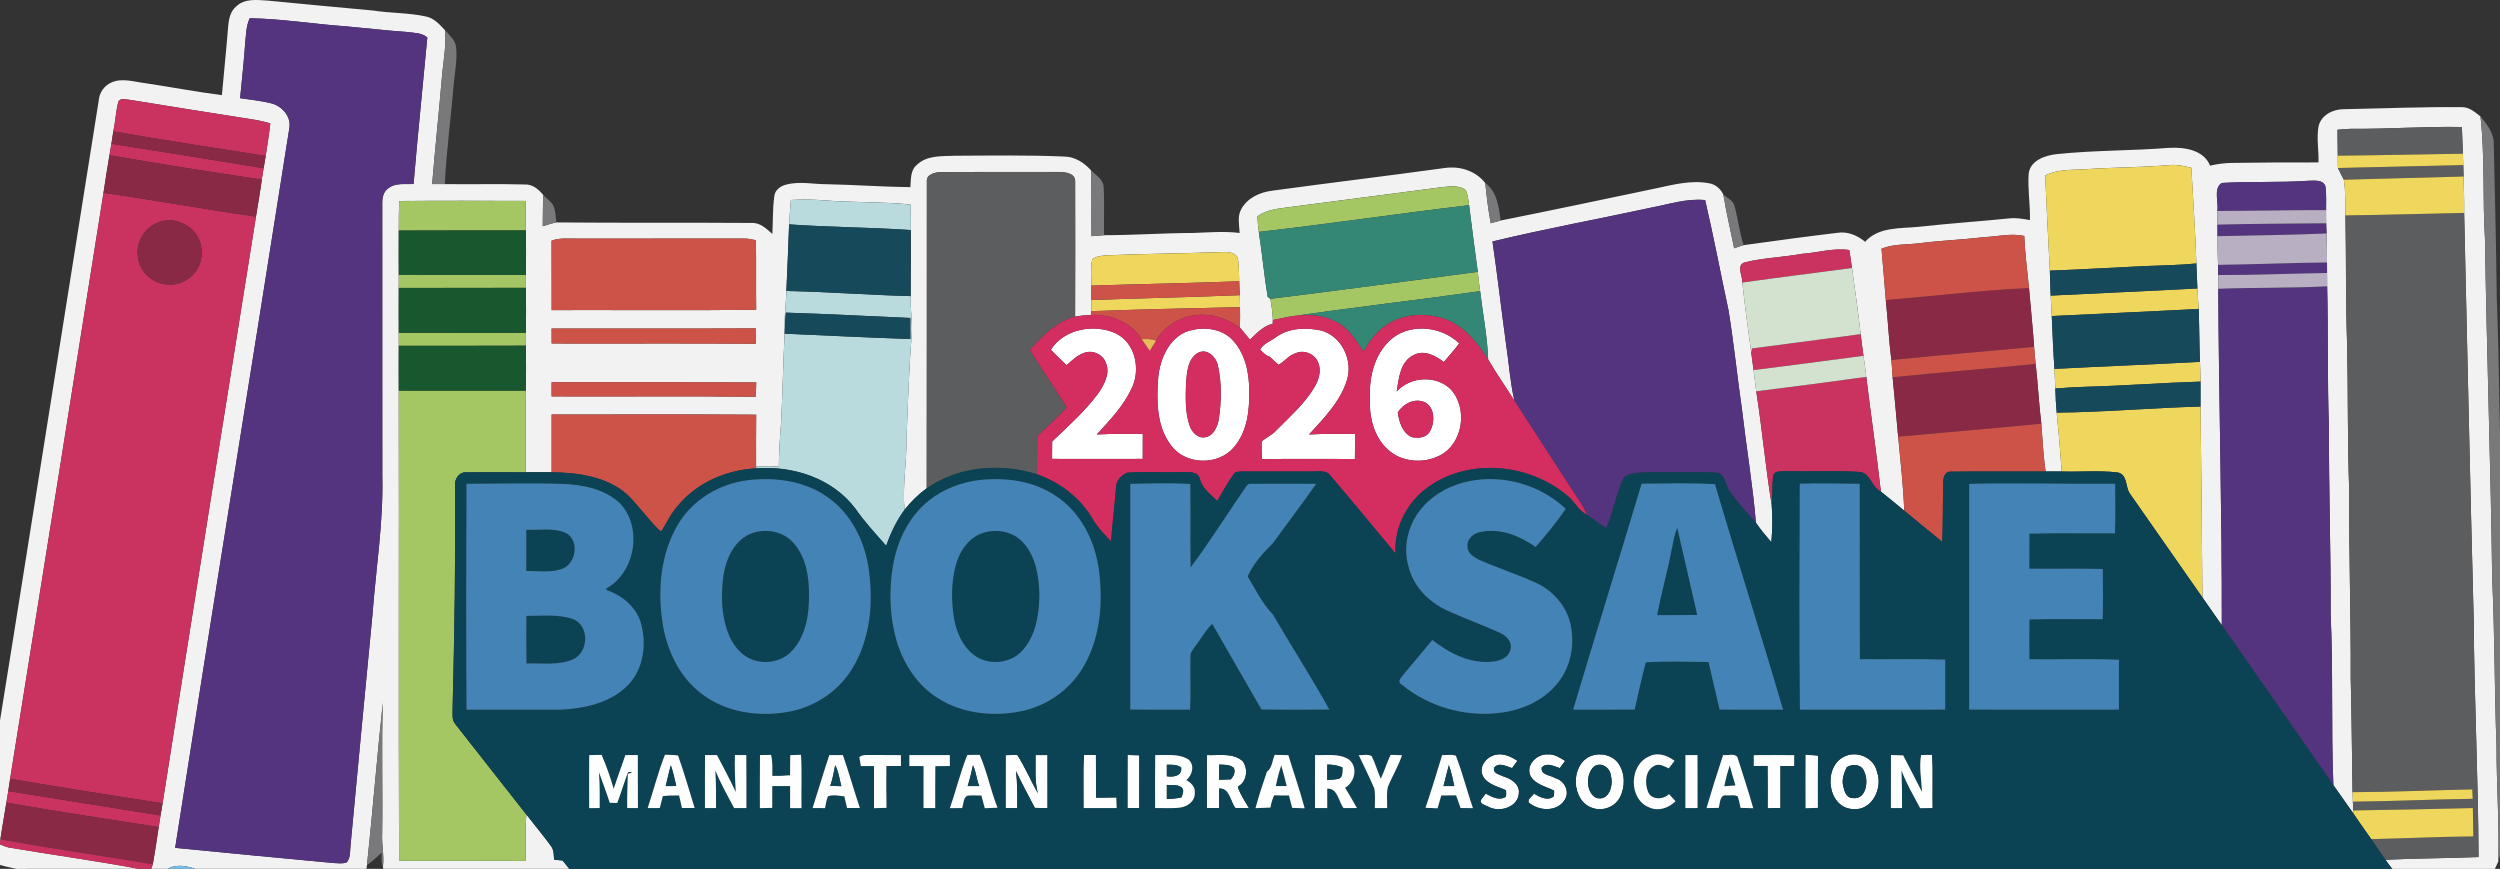 <?xml version="1.0" encoding="UTF-8"?> <svg xmlns="http://www.w3.org/2000/svg" id="Layer_1" version="1.1" viewBox="0 0 992.39 344.91"><rect x="0" y="0" width="992.39" height="344.91" fill="#333333" stroke="none"/><defs><style> .st0 { fill: #a4c563; } .st1 { fill: #4483b6; } .st2 { fill: #a4c663; } .st3 { fill: #5c5d5f; } .st4 { fill: #0c4354; } .st5 { fill: #cd5349; } .st6 { fill: #fff; } .st7 { fill: #338774; } .st8 { fill: #19582e; } .st9 { fill: #badbdd; } .st10 { fill: #0d4555; } .st11 { fill: #0b4354; } .st12 { fill: #892945; } .st13 { fill: #164959; } .st14 { fill: #f2f2f2; } .st15 { fill: #cd534a; } .st16 { fill: #b8afc2; } .st17 { fill: #efd65d; } .st18 { fill: #d2e2cf; } .st19 { fill: #0f4656; } .st20 { fill: #c9325f; } .st21 { fill: #79797b; } .st22 { fill: #fefeff; } .st23 { fill: #104656; } .st24 { fill: #79797c; } .st25 { fill: #77bee6; } .st26 { fill: #ca3360; } .st27 { fill: #54337f; } .st28 { fill: #fefefe; } .st29 { fill: #ebbb5b; } .st30 { fill: #d42d60; } .st31 { fill: #feffff; } .st32 { fill: #0f4556; } .st33 { fill: #fdfefe; } .st34 { fill: #0c4454; } .st35 { fill: #fdfdfd; } </style></defs><g id="_x23_ffffffff"><path class="st6" d="M417.13,138.83c5.29-8.33,17.26-10.47,25.88-6.45,7.66,3.81,9.75,14,6.4,21.4-3.24,7.19-8.78,12.95-14.04,18.69,6.08-.29,12.17-.34,18.26-.19-.01,3.29-.01,6.59-.01,9.88-12,.03-24,.04-36,0,0-2.31.02-4.61.05-6.92,6.31-6.03,12.89-11.89,18.15-18.91,2.38-3.46,4.96-7.88,3.22-12.16-1.11-3.44-5.35-5.44-8.7-4.08-2.73.95-4.84,2.97-6.93,4.89-2.17-1.97-4.24-4.05-6.28-6.15Z"></path><path class="st6" d="M471.69,131.38c5.73-1.72,12.67-1.18,17.16,3.15,5.31,5.31,7.06,13.15,7.01,20.43.21,7.78-.71,16.32-5.96,22.46-6.15,7.59-19.58,7.24-25.19-.81-5.72-7.63-5.59-17.72-4.95-26.79.74-7.44,4.34-15.83,11.93-18.44M475.58,140.05c-4.09,2.31-4.4,7.62-4.78,11.8-.14,5.75-.46,11.71,1.47,17.23.89,2.49,3.17,5,6.07,4.5,3.25-.44,4.8-3.92,5.4-6.78,1.13-7.22,1.3-14.71-.32-21.87-.75-3.35-4.3-6.73-7.84-4.88Z"></path><path class="st6" d="M506.48,133.86c5.1-3.78,11.96-3.93,17.94-2.67,8.27,2.23,12.83,12,10.18,19.95-2.69,8.46-9.14,14.91-14.96,21.33,6.07-.31,12.15-.3,18.23-.22.02,3.31.02,6.63-.04,9.95-12.3,0-24.6-.1-36.9.05-.13-2.31-.13-4.63-.15-6.94,1.76-1.66,4.1-2.55,5.73-4.36,5.29-5.37,11.11-10.42,15.07-16.92,1.83-2.95,3.06-6.68,1.72-10.07-1.3-3.37-5.56-5.27-8.89-3.78-2.76.78-4.45,3.29-6.86,4.64-1.23-1-2.33-2.13-3.49-3.2-1.63-.4-2.67-1.77-3.87-2.82,1.32-2.49,4.17-3.31,6.29-4.94Z"></path><path class="st6" d="M553.27,133.82c7.74-5.51,19.26-4.07,25.98,2.49-1.91,2.58-4.06,4.95-6.12,7.4-3.27-2.51-7.67-4.91-11.78-2.86-5.54,2.53-6.06,9.3-6.93,14.55,5.43-5.96,15.57-6.59,21.41-.92,6.97,7.57,5.01,21.66-4.39,26.39-6.47,3.29-15.21,2.6-20.6-2.49-5.62-5.13-7.4-13.14-7.06-20.48-.36-8.8,2.16-18.55,9.49-24.08M554.84,163.74c.61,3.76,1.8,8.08,5.6,9.79,2.4.43,5.3.39,6.87-1.82,2.36-3.56,2.51-9.8-1.73-12.04-4.07-1.79-8.51.58-10.74,4.07Z"></path><path class="st6" d="M399.19,299.75c1.53-.02,3.07-.05,4.61-.08,3.14,4.83,5.33,10.2,8.17,15.2-1.33-4.93-.8-10.1-.9-15.15,1.57,0,3.15,0,4.74.01.03,7.02.01,14.05.01,21.07-1.69-.04-3.36-.07-5.04-.11-2.54-4.86-5.14-9.68-7.48-14.62.59,4.89.53,9.82.47,14.75-1.54-.03-3.07-.06-4.6-.08,0-7-.02-13.99.02-20.99Z"></path><path class="st6" d="M447.58,299.7c1.55.03,3.09.05,4.65.12-.04,6.98-.03,13.96-.01,20.94-1.56,0-3.11,0-4.66.02.01-7.03-.03-14.06.02-21.08Z"></path><path class="st6" d="M479.08,299.73c4.72.22,10.29-1.01,14.19,2.39,2.3,3.05,1.72,8.31-1.92,10.12.91,3.12,2.84,5.78,4.45,8.57-1.81-.03-3.61-.06-5.41-.08-2.05-2.6-2.32-8.01-6.46-7.69-.02,2.57,0,5.13.01,7.7-1.63.01-3.26.03-4.87.06-.01-7.02-.01-14.05.01-21.07M483.95,303.5c-.03,2.01-.04,4.02-.03,6.04,1.56-.06,3.12-.12,4.69-.17,1.08-1.27,1.98-3.01,1.08-4.64-1.63-1.32-3.8-1.12-5.74-1.23Z"></path><path class="st6" d="M588.6,307.94c-1.53-3.24.84-6.79,3.9-7.95,3.39-1.43,6.98.1,9.83,2.01-.7.97-1.4,1.94-2.09,2.91-2.21-.67-5.28-2.52-7.12-.18-.72,2.31,2.24,2.7,3.67,3.48,3.05.92,6.52,3,6.13,6.72-.4,5.51-7.49,7.66-11.91,5.41-1.08-.73-3.86-1.05-3.1-2.85.59-.84,1.21-1.66,1.87-2.45,2.42,1.27,5.46,3.01,8.05,1.16.07-.83.07-1.66,0-2.48-3.22-1.57-7.5-2.27-9.23-5.78Z"></path><path class="st6" d="M607.46,307.85c-1.81-4.32,2.74-8.69,6.98-8.37,2.57-.23,4.75,1.3,6.84,2.57-.7.95-1.41,1.89-2.1,2.85-2.26-.7-5.19-2.4-7.19-.23-.47,3.03,3.55,3,5.4,4.23,3.63.91,5.9,5.44,3.68,8.7-3.09,4.8-10.25,4.38-14.24.96-.58-1.44,1.45-2.4,2.05-3.54,2.34,1.37,5.55,3.15,7.99,1.01,0-.55.04-1.64.05-2.19-3.31-1.67-7.62-2.41-9.46-5.99Z"></path><path class="st6" d="M631.56,300.07c3.68-1.4,8.34-.41,10.76,2.81,2.81,3.94,2.9,9.45.69,13.68-1.93,3.75-6.82,5.6-10.77,4.19-8.65-2.69-9.05-17.37-.68-20.68M632.74,304.31c-3.28,2.89-3.29,10.12.77,12.37,5.18,1.65,7.05-4.95,5.92-8.78-.18-3.14-3.96-5.68-6.69-3.59Z"></path><path class="st6" d="M732.55,300.12c4.98-2.15,11.43.82,12.53,6.27,2.41,6.48-1.96,15.6-9.65,14.79-10.34-.64-11.93-17.38-2.88-21.06M733.06,304.57c-1.08,2.33-2.05,4.9-1.39,7.5.45,1.99,1.27,4.76,3.79,4.73,5.42.74,6.39-6.91,4.55-10.54-1.06-2.91-4.62-3.21-6.95-1.69Z"></path></g><g id="_x23_f2f2f2ff"><path class="st14" d="M93.89,2.44C97.3-.73,102.27,0,106.51.26c13.9,1.31,27.78,2.71,41.68,3.93,6.9,1.07,13.97.85,20.81,2.34,3.25.61,5.47,3.16,7.62,5.45.65,6.33-.75,12.6-1.22,18.9-1.19,14.07-2.72,28.11-3.86,42.18,1.67.01,3.35.01,5.03.02,10.59.15,21.19-.14,31.78.15,3.11-.13,5.46,1.96,7.32,4.2-.23,4.12-.14,8.26-.23,12.38,1.78-.57,3.57-1.15,5.41-1.52,25.86.24,51.72.02,77.58.21,3.35-.15,5.85,2.31,8.16,4.37.25-5,.09-10.05.78-15.02.23-2.39,2.43-3.98,4.6-4.54,5.38-1.47,10.97-.15,16.44-.18,11,.23,21.97,1.04,32.97,1.17.25-3.04-.06-6.65,2.54-8.83,4.11-4,10.21-3.4,15.47-3.65,14.33-.06,28.68-.3,43,.32,4.25.03,7.94,2.41,10.69,5.47.29,8.71.07,17.43.17,26.14,1.67-.15,3.35-.3,5.03-.39,11.74.01,23.44-.84,35.17-.88,6.21-.2,12.44-.77,18.64,0-.16-3.13-1-6.54.62-9.44,2.44-4.54,7.56-6.79,12.47-7.37,22.73-3.1,45.51-5.83,68.24-8.97,6.01-.91,12.35,1.1,16.16,5.96.53,5.35,1.18,10.69,2.17,15.97,1.31-.39,2.63-.76,3.96-1.1,20.59-4.1,41.12-8.47,61.66-12.76,6.87-1.47,13.93-3.34,20.99-2.03,2.58.4,4.7,2.22,5.75,4.59,1.14,7.13,2.86,14.14,4.25,21.23,1.24-.43,2.49-.88,3.77-1.24,12.42-1.73,24.86-3.42,37.31-4.91,4.03-.62,7.88,1.05,10.93,3.57,5.32-5.97,13.86-5.23,21.11-5.93,11.97-1.33,23.98-2.14,35.97-3.34,2.8-.35,5.59.15,8.35.67.14-6.19-.96-12.36-.5-18.54.69-5.21,6.62-7.17,11.13-7.66,14.94-1.56,30.01-1.32,44.98-2.51,5.89-.23,13.38.85,15.88,7.08,3-.67,6.06-1.09,9.15-1.08,11.3-.18,22.6-.22,33.9-.19.17-4.82-.87-9.7.05-14.48,1.12-4.38,5.73-6.66,9.98-6.65,15.68-.29,31.35-.97,47.03-.81,2.85,0,5.08,2.03,7.23,3.66,1.8,16.13.79,32.46,1.79,48.66.67,45,2.3,89.97,2.86,134.97,1.04,22.03.87,44.11,1.72,66.15-.03,15.35,1.14,30.7.71,46.03-.44.97-.89,1.93-1.35,2.89h-40.74c-.95-1.17-1.85-2.39-2.7-3.61,12.31-.62,24.64-.57,36.95-1.08-.11-31.45-1.71-62.85-1.92-94.3-1.43-53.8-2.54-107.61-3.79-161.41.06-4.82-.1-9.64-.23-14.45-.06-1.52-.09-3.04-.12-4.55-.05-1.5-.1-3-.15-4.5-.16-3.53-.3-7.05-.39-10.58-14.62-.29-29.24.85-43.87.71-1.86.02-3.7.18-5.53.38.05,3.42.11,6.85.12,10.27-.01,1.63-.02,3.27.06,4.9.72,1.58,1.58,3.1,2.36,4.65.73,4.69.5,9.45.62,14.17.33,17.13.06,34.26.67,51.38.42,19.33.1,38.67.84,57.99-.16,24.68.69,49.35.58,74.02.39,15.19.47,30.37.73,45.56.03,1.25.07,2.51.13,3.77.04,1.16.09,2.31.17,3.48l.11,1.33c-2.69-3.78-5.32-7.6-8.01-11.37-.93-22.6-.03-45.24-1.09-67.83.13-24.63-.78-49.25-.65-73.88-.72-18.75-.25-37.54-.73-56.3-.04-1.77-.05-3.53-.04-5.3-.02-1.39-.03-2.78-.02-4.16,0-3.85-.01-7.69-.19-11.53-.07-1.35-.12-2.69-.14-4.03-.05-1.75-.05-3.5-.03-5.24-.05-3.14.19-6.31-.26-9.42-.97-2.75-4.4-2.23-6.69-2.22-11.48.8-23.02.19-34.49.88-3.42,2.27-1.15,7.58-1.73,11.1,0,1.81,0,3.62.03,5.44,0,1.52.01,3.04.03,4.57-.02,3.8.04,7.6.21,11.39.03,1.34.06,2.69.08,4.04-.01,1.82-.02,3.64.01,5.46.22,44.51,1.52,89.01,1.4,133.53-2.54-3.69-5.16-7.33-7.69-11.02-.19-25.26-.4-50.51-.76-75.77-.02-3.3,0-6.6,0-9.9,0-2.62-.09-5.24-.21-7.85-.27-7-.26-14.01-.51-21.01-.15-2.7-.4-5.41-.52-8.11-.12-3.31-.23-6.62-.4-9.93-.4-12.67-1.32-25.31-1.99-37.96-2.8-.65-5.64-1.35-8.52-1.09-10.95.96-21.96.89-32.92,1.62-5.56.39-11.49-.1-16.59,2.54.57,12.58,1.15,25.16,1.85,37.74.07,3.3.18,6.61.33,9.91.11,2.7.25,5.4.43,8.11.32,6.99.56,13.99,1.07,20.98.15,2.59.27,5.19.35,7.79.07,3.19.23,6.39.53,9.57.8,7.78,1.47,15.57,2,23.37h-6.4c-.86-6.3-1.24-12.64-1.69-18.98-.99-7.88-1.33-15.82-2.25-23.71-.26-2.26-.44-4.53-.61-6.8-.53-7.79-1.39-15.54-2.03-23.32-.72-6.88-1.56-13.76-1.88-20.67-5.35-1.19-10.76.27-16.13.47-8.31,1.03-16.68,1.29-24.97,2.36-5.2.68-10.63.23-15.58,2.22.56,6.8,1.21,13.59,1.71,20.39.85,7.92,1.2,15.88,2.2,23.78.23,2.28.35,4.57.51,6.86.77,7.85,1.49,15.71,2.19,23.57.95,9.78,2.01,19.58,2.46,29.41-3.12-2.52-6.18-5.11-9.31-7.6-1.7-15.21-3.97-30.35-5.8-45.54-.31-2.8-.69-5.58-1.11-8.36-.42-2.86-.75-5.73-1.12-8.59-.97-8.78-2.23-17.52-3.43-26.27-.33-2.38-.71-4.75-1.07-7.12-6.35-.93-12.59,1.11-18.89,1.52-7.5,1.37-15.21,1.56-22.61,3.37-3.56,1.14-.8,5.43-.98,8,1,9.23,2.25,18.43,3.52,27.63.29,2.37.63,4.73.94,7.11.36,2.81.69,5.63,1.07,8.45,2.34,15,3.7,30.15,6.13,45.14.4,4.91.28,9.86-.13,14.77-2.14-2.5-4.28-5.01-6.12-7.74-1.26-14.91-3.76-29.71-5.49-44.57-1.91-13.23-3.24-26.54-5.39-39.74-3.14-14.57-5.88-29.24-9.28-43.76-7.28-.75-14.29,1.66-21.35,2.97-21.01,4.55-42.18,8.42-63.07,13.45,1.95,13.35,3.48,26.76,5.3,40.12,1.19,7.68,1.65,15.47,3.4,23.05-3.45-5.45-7.14-10.74-10.41-16.29-.32-9.12-2.13-18.11-3.18-27.16-.42-2.55-.69-5.11-.94-7.68-1.2-8.81-2.37-17.63-3.45-26.45-.33-2.02-.44-4.13-1.35-5.99-2.63-1.95-6.11-1.5-9.15-1.18-20.94,2.77-41.89,5.47-62.83,8.22-3.76.48-7.62,1.11-10.73,3.44.15,2.04.31,4.08.58,6.11,1.34,8.58,2.1,17.25,3.52,25.81.27.2.81.58,1.07.77.52,2.77.88,5.58.99,8.41-.02.38-.06,1.15-.08,1.53-3.75.84-6.34,3.77-9.02,6.28-1.34-1.6-2.62-3.23-3.98-4.8.09-2.7.1-5.41.05-8.12-.03-1.59-.06-3.17-.1-4.76-.07-1.84-.15-3.68-.22-5.52-.15-2.9-.04-5.82-.47-8.69-.62-2.73-3.74-2.98-6.03-2.9-15.33.57-30.68.67-46.01,1.3-2.02.22-4.32.23-5.88,1.71-.69,3.39-.27,6.88-.32,10.31.02,1.9.01,3.8,0,5.71,0,1.47-.02,2.94-.03,4.41,0,.38,0,1.13-.02,1.51-2.14.11-4.27.3-6.38.7.06-17.96.07-35.93.01-53.88-.05-3.07-3.95-3.5-6.31-3.54-15.65,0-31.31-.05-46.97.03-2.24.08-5.84.85-5.59,3.75-.06,40.58.04,81.17-.05,121.76-3.33,2.42-6.27,5.34-8.82,8.56-.83-9.2.84-18.36.79-27.57.53-13.97.94-27.96,2.09-41.9.4-5.13-.65-10.24-.42-15.38.1-8.74,0-17.48.05-26.22.04-3.38,0-6.75-.14-10.12-11.23-1.14-22.53-.74-33.77-1.61-4.56-.37-9.14-.49-13.71-.18-.26,3.22-.51,6.44-.7,9.66-.34,8.81-.65,17.62-1.09,26.43-.04,4.86-.89,9.69-.63,14.56-.02.6-.06,1.8-.07,2.4-.56,11.82-.82,23.66-1.4,35.49-.46,5.73-.82,11.47-.89,17.22-3.01.07-6.02.04-9.02-.1,0-6.81-.05-13.63.04-20.44-27.07-.19-54.14-.05-81.2-.07-.02,7.63-.03,15.26,0,22.89-3.44,0-6.88.02-10.31,0,.08-10.79-.08-21.58.08-32.37.1-5.96.08-11.91.01-17.87-.03-1.7-.03-3.4,0-5.1.08-5.97.08-11.94,0-17.91-.02-1.68-.02-3.36,0-5.04.07-5.9.09-11.8,0-17.7-.08-3.9-.09-7.79-.11-11.68-16.73-.04-33.46-.12-50.18.04-.15,3.89-.18,7.78-.18,11.68-.04,5.87-.04,11.75,0,17.63v5.13c-.04,5.94-.04,11.88,0,17.83,0,1.72,0,3.44,0,5.17-.04,5.93-.05,11.86,0,17.79.15,62.21-.11,124.43.13,186.64,16.74,0,33.47-.03,50.21.02.2-6.13-.21-12.27.31-18.39,3.19,4.15,6.59,8.15,9.67,12.39,1.3,1.57,1.21,3.64,1.33,5.56,1.12.1,2.24.21,3.37.33.88,1.11,1.76,2.22,2.69,3.3h-73.89l-.08-.9c.53-4.37-.54-8.7-.32-13.06.27-17.32-.3-34.66.25-51.96-2.31,21.44-4.01,42.96-6.28,64.41-.06.38-.17,1.13-.22,1.51h-67.84c-3.54-1.08-7.56-2.05-10.96,0h-6.65c.17-.46.5-1.37.66-1.83.88-4.91,1.59-9.85,2.33-14.77.22-1.54.46-3.07.73-4.59.29-1.62.58-3.24.82-4.86,12.21-77.65,24.63-155.27,37.07-232.88.78-4.88,1.65-9.75,2.31-14.66.2-1.52.45-3.03.73-4.54.3-1.61.57-3.23.81-4.86.59-4.32,1.42-8.6,1.83-12.94-2.55-.72-5.13-1.29-7.75-1.67-16.06-2.51-32.1-5.07-48.14-7.68-1.47-.08-3.38-.84-4.42.65-.99,3.88-1.16,7.92-2,11.84-.27,1.65-.51,3.3-.77,4.95-.24,1.5-.5,3.01-.76,4.52-.81,4.99-1.66,9.97-2.38,14.98-12.27,77.54-24.6,155.07-37.06,232.58-.26,1.62-.49,3.24-.74,4.87-.23,1.52-.48,3.04-.75,4.57-.73,4.87-1.68,9.7-2.37,14.59-.04.5-.12,1.51-.16,2.01,1.06.51,2.17.91,3.31,1.22,17.26,2.93,34.63,5.29,51.84,8.5H6.54c-4.19-.91-8.55-1.65-12.13-4.19v-19.85C9.52,227.26,24.22,133.6,39.18,39.97c.22-3.12,2.15-5.97,5.04-7.22,4.21-1.91,8.86-.29,13.19.23,10.23,1.52,20.41,3.49,30.68,4.79.79-8.95,1.74-17.89,2.44-26.84.23-3.06.79-6.46,3.36-8.49M97.35,16.86c-.53,7.39-1.33,14.75-2.04,22.12,4.07.61,8.18,1.01,12.18,1.99,4.34,1.01,8.22,5.22,7.37,9.89-14.97,95.25-30.48,190.43-45.33,285.7,20.96,2.07,41.91,4.08,62.89,6.03,1.75.04,3.61.41,5.28-.32,1.64-2.06,1.15-4.89,1.51-7.32,2.84-30.33,5.73-60.66,8.65-90.98,1.38-18.36,4.37-36.64,3.9-55.1-.01-36,.02-72-.02-108.01-.07-2.24.45-4.85,2.46-6.17,2.83-2.21,6.65-1.46,9.97-1.64,1.64-19.41,3.66-38.78,5.46-58.18-2.28-1.92-5.36-1.82-8.15-2.17-8.05-.58-16.08-1.53-24.12-2.25-12.75-.88-25.43-3.01-38.21-3.21-1.46,3-1.44,6.38-1.8,9.62M218.94,95.55c.07,9.18,0,18.37.04,27.55,27.06-.07,54.13.17,81.19-.12-.12-9.21.06-18.42-.1-27.63-1.54-.33-3.09-.68-4.67-.66-21.99.04-43.98,0-65.97.02-3.5.06-7.13-.44-10.49.84M218.96,130.42c0,1.98,0,3.95.02,5.93,27,.09,54-.12,81,.11.18-2.03.17-4.08.07-6.11-27.03.14-54.06-.01-81.09.07M218.96,151.73c0,1.87,0,3.75,0,5.63,26.99.11,53.98-.16,80.96.14.19-1.91.25-3.82.27-5.73-27.08-.11-54.16-.03-81.24-.04Z"></path></g><g id="_x23_54337fff"><path class="st27" d="M97.35,16.86c.36-3.24.34-6.62,1.8-9.62,12.78.2,25.46,2.33,38.21,3.21,8.04.72,16.07,1.67,24.12,2.25,2.79.35,5.87.25,8.15,2.17-1.8,19.4-3.82,38.77-5.46,58.18-3.32.18-7.14-.57-9.97,1.64-2.01,1.32-2.53,3.93-2.46,6.17.04,36.01,0,72.01.02,108.01.47,18.46-2.52,36.74-3.9,55.1-2.92,30.32-5.81,60.65-8.65,90.98-.36,2.43.13,5.26-1.51,7.32-1.67.73-3.53.36-5.28.32-20.98-1.95-41.93-3.96-62.89-6.03,14.85-95.27,30.36-190.45,45.33-285.7.85-4.67-3.03-8.88-7.37-9.89-4-.98-8.11-1.38-12.18-1.99.71-7.37,1.51-14.73,2.04-22.12Z"></path><path class="st27" d="M881.92,72.64c11.47-.69,23.01-.08,34.49-.88,2.29-.01,5.72-.53,6.69,2.22.45,3.11.21,6.28.26,9.42-14.39-.04-28.78.3-43.17.34.58-3.52-1.69-8.83,1.73-11.1Z"></path><path class="st27" d="M655.52,82.41c7.06-1.31,14.07-3.72,21.35-2.97,3.4,14.52,6.14,29.19,9.28,43.76,2.15,13.2,3.48,26.51,5.39,39.74,1.73,14.86,4.23,29.66,5.49,44.57-3.64-4.11-7.47-8.12-10.56-12.67-1.6-2.39-1.55-6.73-5.04-7.2-8.31-.47-16.65,0-24.97-.21-3.88.21-8.29-.2-11.69,1.87-3.24,6.43-4.24,13.77-7.12,20.38-2.61-1.69-5.14-3.49-7.67-5.28-1.58-3.85-4.15-7.16-6.36-10.65-7.49-11.57-15.04-23.11-22.47-34.72-1.75-7.58-2.21-15.37-3.4-23.05-1.82-13.36-3.35-26.77-5.3-40.12,20.89-5.03,42.06-8.9,63.07-13.45Z"></path><path class="st27" d="M880.22,89.18c14.38-.4,28.78-.38,43.17-.54.02,1.34.07,2.68.14,4.03-14.42.63-28.86.73-43.28,1.08-.02-1.53-.03-3.05-.03-4.57Z"></path><path class="st27" d="M880.46,105.14c14.42-.14,28.83-.83,43.26-.94-.01,1.38,0,2.77.02,4.16-14.41.2-28.8.86-43.2.82-.02-1.35-.05-2.7-.08-4.04Z"></path><path class="st27" d="M880.55,114.64c14.41-.54,28.83-.24,43.23-.98.48,18.76.01,37.55.73,56.3-.13,24.63.78,49.25.65,73.88,1.06,22.59.16,45.23,1.09,67.83-14.72-21.2-29.53-42.34-44.3-63.5.12-44.52-1.18-89.02-1.4-133.53Z"></path></g><g id="_x23_79797bff"><path class="st21" d="M176.62,11.98c1.79,2.01,4.14,3.95,4.46,6.8.49,4.88-.54,9.74-.96,14.59-1.07,13.25-2.91,26.43-3.55,39.71-1.68,0-3.36,0-5.03-.02,1.14-14.07,2.67-28.11,3.86-42.18.47-6.3,1.87-12.57,1.22-18.9Z"></path><path class="st21" d="M984.63,46.21c2.52,3.07,5.29,6.46,5.27,10.67.43,20.34,1.01,40.67,1.19,61.02,1.22,30.66,1.05,61.35,2.35,92.01.37,23.69.68,47.38,1.25,71.07-.21,13.97.85,27.94.55,41.9,1.12,7.29.71,14.68.78,22.03h-1.1c.6-4.38-1.5-8.62-.63-12.96,1.2-5.4-.54-10.82-.57-16.25-2.19,8.64,1,17.85-2.01,26.32.43-15.33-.74-30.68-.71-46.03-.85-22.04-.68-44.12-1.72-66.15-.56-45-2.19-89.97-2.86-134.97-1-16.2.01-32.53-1.79-48.66Z"></path><path class="st21" d="M433.08,67.61c1.86,1.91,4.73,3.44,4.99,6.38.45,6.44,0,12.91.21,19.37-1.68.09-3.36.24-5.03.39-.1-8.71.12-17.43-.17-26.14Z"></path><path class="st21" d="M589.58,72.67c4.76,3.49,5.36,9.49,6.13,14.87-1.33.34-2.65.71-3.96,1.1-.99-5.28-1.64-10.62-2.17-15.97Z"></path><path class="st21" d="M215.67,77.43c1.33,1.37,3.02,2.46,3.98,4.16.92,2.1.9,4.46,1.2,6.7-1.84.37-3.63.95-5.41,1.52.09-4.12,0-8.26.23-12.38Z"></path><path class="st21" d="M145.68,343.4c2.27-21.45,3.97-42.97,6.28-64.41-.55,17.3.02,34.64-.25,51.96-.22,4.36.85,8.69.32,13.06-.77-1.76-.51-3.72-.57-5.57-1.78,1.82-3.72,3.47-5.78,4.96Z"></path></g><g id="_x23_ca3360ff"><path class="st26" d="M46.99,40.28c1.04-1.49,2.95-.73,4.42-.65,16.04,2.61,32.08,5.17,48.14,7.68,2.62.38,5.2.95,7.75,1.67-.41,4.34-1.24,8.62-1.83,12.94-20.16-3.25-40.38-6.21-60.48-9.8.84-3.92,1.01-7.96,2-11.84Z"></path><path class="st26" d="M44.22,57.07c20.15,3.25,40.31,6.38,60.44,9.71-.28,1.51-.53,3.02-.73,4.54-20.18-3.12-40.38-6.12-60.47-9.73.26-1.51.52-3.02.76-4.52Z"></path><path class="st26" d="M41.08,76.57c20.22,2.84,40.31,6.56,60.54,9.41-12.44,77.61-24.86,155.23-37.07,232.88-20.19-3.13-40.39-6.26-60.53-9.71,12.46-77.51,24.79-155.04,37.06-232.58M62.74,88.37c-5.36,1.96-8.91,7.89-8.02,13.56.58,6.2,6.46,11.26,12.67,11.02,6.89.3,13.22-6.06,12.61-13,.28-8.52-9.46-15.01-17.26-11.58Z"></path><path class="st26" d="M715.21,100.78c6.3-.41,12.54-2.45,18.89-1.52.36,2.37.74,4.74,1.07,7.12-14.52,1.95-29.05,3.73-43.55,5.77.18-2.57-2.58-6.86.98-8,7.4-1.81,15.11-2,22.61-3.37Z"></path><path class="st26" d="M695.51,138.31c14.36-1.92,28.72-3.81,43.09-5.66.37,2.86.7,5.73,1.12,8.59-14.55,1.85-29.08,3.89-43.64,5.65-.31-2.38-.65-4.74-.94-7.11.09-.37.28-1.11.37-1.47Z"></path><path class="st26" d="M697.15,155.34c14.56-1.84,29.13-3.7,43.68-5.74,1.83,15.19,4.1,30.33,5.8,45.54-3.9-1.81-4.15-7.89-8.99-7.84-9.39-.56-18.82-.05-28.23-.27-1.92.15-5.18-.51-5.59,2.14-.39,3.75-.22,7.54-.54,11.31-2.43-14.99-3.79-30.14-6.13-45.14Z"></path><path class="st26" d="M3.28,314.02c20.14,3.29,40.31,6.43,60.45,9.7-.27,1.52-.51,3.05-.73,4.59-20.17-3.1-40.36-6.2-60.47-9.72.27-1.53.52-3.05.75-4.57Z"></path></g><g id="_x23_5c5d5fff"><path class="st3" d="M927.87,51.52c1.83-.2,3.67-.36,5.53-.38,14.63.14,29.25-1,43.87-.71.09,3.53.23,7.05.39,10.58-16.56.22-33.11.64-49.67.78-.01-3.42-.07-6.85-.12-10.27Z"></path><path class="st3" d="M928.05,66.69c16.59-.35,33.17-.79,49.76-1.18.03,1.51.06,3.03.12,4.55-15.84.36-31.68.92-47.52,1.28-.78-1.55-1.64-3.07-2.36-4.65Z"></path><path class="st3" d="M367.92,72.07c-.25-2.9,3.35-3.67,5.59-3.75,15.66-.08,31.32-.02,46.97-.03,2.36.04,6.26.47,6.31,3.54.06,17.95.05,35.92-.01,53.88-7.49,1.94-12.99,7.66-17.97,13.23,4.8,7.67,9.91,15.13,14.66,22.84-3.77,3.97-7.85,7.62-11.76,11.45-.07,5.01,0,10.02-.11,15.03-14.42-4.55-31.16-3.2-43.73,5.57.09-40.59,0-81.18.05-121.76Z"></path><path class="st3" d="M931.03,85.51c15.71-.18,31.42-.68,47.13-1,1.25,53.8,2.36,107.61,3.79,161.41.21,31.45,1.81,62.85,1.92,94.3-12.31.51-24.64.46-36.95,1.08-1.89-2.73-3.72-5.5-5.64-8.2,13.51-.28,27.01-.97,40.53-1.07-.03-3.76-.1-7.51-.2-11.27-15.82.39-31.64.69-47.46.95-.08-1.17-.13-2.32-.17-3.48,15.87-.15,31.72-.92,47.59-1.14-.04-.94-.13-2.81-.17-3.74-15.86.31-31.7,1.06-47.55,1.11-.26-15.19-.34-30.37-.73-45.56.11-24.67-.74-49.34-.58-74.02-.74-19.32-.42-38.66-.84-57.99-.61-17.12-.34-34.25-.67-51.38Z"></path></g><g id="_x23_892945ff"><path class="st12" d="M44.22,57.07c.26-1.65.5-3.3.77-4.95,20.1,3.59,40.32,6.55,60.48,9.8-.24,1.63-.51,3.25-.81,4.86-20.13-3.33-40.29-6.46-60.44-9.71Z"></path><path class="st12" d="M41.08,76.57c.72-5.01,1.57-9.99,2.38-14.98,20.09,3.61,40.29,6.61,60.47,9.73-.66,4.91-1.53,9.78-2.31,14.66-20.23-2.85-40.32-6.57-60.54-9.41Z"></path><path class="st12" d="M62.74,88.37c7.8-3.43,17.54,3.06,17.26,11.58.61,6.94-5.72,13.3-12.61,13-6.21.24-12.09-4.82-12.67-11.02-.89-5.67,2.66-11.6,8.02-13.56Z"></path><path class="st12" d="M748.58,119.12c18.95-1.58,37.86-3.87,56.85-4.77.64,7.78,1.5,15.53,2.03,23.32-18.89,1.77-37.8,3.34-56.68,5.23-1-7.9-1.35-15.86-2.2-23.78Z"></path><path class="st12" d="M751.29,149.76c18.91-1.97,37.86-3.39,56.78-5.29.92,7.89,1.26,15.83,2.25,23.71-18.93,1.84-37.9,3.41-56.84,5.15-.7-7.86-1.42-15.72-2.19-23.57Z"></path><path class="st12" d="M4.02,309.15c20.14,3.45,40.34,6.58,60.53,9.71-.24,1.62-.53,3.24-.82,4.86-20.14-3.27-40.31-6.41-60.45-9.7.25-1.63.48-3.25.74-4.87Z"></path><path class="st12" d="M.16,333.18c.69-4.89,1.64-9.72,2.37-14.59,20.11,3.52,40.3,6.62,60.47,9.72-.74,4.92-1.45,9.86-2.33,14.77-20.15-3.42-40.42-6.15-60.51-9.9Z"></path></g><g id="_x23_efd65dff"><path class="st17" d="M927.99,61.79c16.56-.14,33.11-.56,49.67-.78.05,1.5.1,3,.15,4.5-16.59.39-33.17.83-49.76,1.18-.08-1.63-.07-3.27-.06-4.9Z"></path><path class="st17" d="M828.44,67.15c10.96-.73,21.97-.66,32.92-1.62,2.88-.26,5.72.44,8.52,1.09.67,12.65,1.59,25.29,1.99,37.96-6.83.71-13.7.73-20.55,1.04-12.54.56-25.07,1.38-37.62,1.81-.7-12.58-1.28-25.16-1.85-37.74,5.1-2.64,11.03-2.15,16.59-2.54Z"></path><path class="st17" d="M930.41,71.34c15.84-.36,31.68-.92,47.52-1.28.13,4.81.29,9.63.23,14.45-15.71.32-31.42.82-47.13,1-.12-4.72.11-9.48-.62-14.17Z"></path><path class="st17" d="M433.53,103.07c1.56-1.48,3.86-1.49,5.88-1.71,15.33-.63,30.68-.73,46.01-1.3,2.29-.08,5.41.17,6.03,2.9.43,2.87.32,5.79.47,8.69-19.56.77-39.14,1.07-58.71,1.73.05-3.43-.37-6.92.32-10.31Z"></path><path class="st17" d="M814.03,117.34c19.41-.96,38.83-1.8,58.24-2.83.12,2.7.37,5.41.52,8.11-19.44,1.05-38.89,1.87-58.33,2.83-.18-2.71-.32-5.41-.43-8.11Z"></path><path class="st17" d="M492.14,117.17c.04,1.59.07,3.17.1,4.76-19.69.41-39.38.88-59.06,1.57.01-1.47.02-2.94.03-4.41,19.64-.73,39.3-1.08,58.93-1.92Z"></path><path class="st17" d="M815.53,146.43c19.25-1.01,38.52-1.73,57.77-2.8.12,2.61.21,5.23.21,7.85-15.05.44-30.06,1.64-45.11,2.03-4.19.11-8.36.37-12.52.71-.08-2.6-.2-5.2-.35-7.79Z"></path><path class="st17" d="M816.41,163.79c19.05-.17,38.05-1.91,57.09-2.41.36,25.26.57,50.51.76,75.77-9.62-13.77-19.25-27.54-28.85-41.31-1.8-2.66-.79-7.52-4.81-8.3-7.35-.86-14.8-.15-22.19-.38-.53-7.8-1.2-15.59-2-23.37Z"></path><path class="st17" d="M933.85,314.46c15.85-.05,31.69-.8,47.55-1.11.04.93.13,2.8.17,3.74-15.87.22-31.72.99-47.59,1.14-.06-1.26-.1-2.52-.13-3.77Z"></path><path class="st17" d="M934.15,321.71c15.82-.26,31.64-.56,47.46-.95.1,3.76.17,7.51.2,11.27-13.52.1-27.02.79-40.53,1.07-2.36-3.35-4.73-6.67-7.02-10.06l-.11-1.33Z"></path></g><g id="_x23_a4c663ff"><path class="st2" d="M572.67,74.28c3.04-.32,6.52-.77,9.15,1.18.91,1.86,1.02,3.97,1.35,5.99-27.86,3.26-55.61,7.47-83.48,10.6-.27-2.03-.43-4.07-.58-6.11,3.11-2.33,6.97-2.96,10.73-3.44,20.94-2.75,41.89-5.45,62.83-8.22Z"></path><path class="st2" d="M158.47,79.83c16.72-.16,33.45-.08,50.18-.04.02,3.89.03,7.78.11,11.68-16.83.02-33.65-.05-50.47.04,0-3.9.03-7.79.18-11.68Z"></path><path class="st2" d="M504.28,118.63c27.47-3.42,54.91-7.08,82.34-10.73.25,2.57.52,5.13.94,7.68-25.4,3.6-50.92,6.46-76.29,10.22-2,.42-4,.86-6,1.24-.11-2.83-.47-5.64-.99-8.41Z"></path><path class="st2" d="M158.29,132.1c16.82.06,33.64,0,50.47.02-.03,1.7-.03,3.4,0,5.1-16.83.1-33.65.01-50.47.05,0-1.73,0-3.45,0-5.17Z"></path><path class="st2" d="M158.29,155.06c16.82.06,33.64.01,50.46.03-.16,10.79,0,21.58-.08,32.37-7.76.05-15.52-.08-23.27.03-2.98-.38-5.14,2.6-4.74,5.37.19,29.35-.26,58.71-.99,88.05.07,2.19-.49,4.73,1.08,6.54,9.36,11.98,18.81,23.9,28.19,35.88-.52,6.12-.11,12.26-.31,18.39-16.74-.05-33.47-.01-50.21-.02-.24-62.21.02-124.43-.13-186.64Z"></path></g><g id="_x23_79797cff"><path class="st24" d="M684.11,77.34c1.63,1.27,3.87,2.25,4.41,4.46,1.45,5.11,1.98,10.45,3.61,15.53-1.28.36-2.53.81-3.77,1.24-1.39-7.09-3.11-14.1-4.25-21.23Z"></path></g><g id="_x23_badbddff"><path class="st9" d="M313.94,79.41c4.57-.31,9.15-.19,13.71.18,11.24.87,22.54.47,33.77,1.61.13,3.37.18,6.74.14,10.12-16.09-1.1-32.23-1.12-48.32-2.25.19-3.22.44-6.44.7-9.66Z"></path><path class="st9" d="M312.15,115.5c16.46.35,32.89,1.62,49.36,2.04-.23,5.14.82,10.25.42,15.38-1.15,13.94-1.56,27.93-2.09,41.9.05,9.21-1.62,18.37-.79,27.57-3.2,4.32-5.51,9.21-7.27,14.27-4.24-4.83-8.63-9.54-12.29-14.84-9.04-11.97-24.76-17.05-39.35-15.9v-.85c3,.14,6.01.17,9.02.1.07-5.75.43-11.49.89-17.22.58-11.83.84-23.67,1.4-35.49,16.63.71,33.26,1.56,49.91,2.13-.01-2.79-.01-5.57,0-8.36-16.48-.75-32.95-1.62-49.44-2.13-.14,1.99-.29,3.98-.4,5.96-.26-4.87.59-9.7.63-14.56Z"></path></g><g id="_x23_338774ff"><path class="st7" d="M499.69,92.05c27.87-3.13,55.62-7.34,83.48-10.6,1.08,8.82,2.25,17.64,3.45,26.45-27.43,3.65-54.87,7.31-82.34,10.73-.26-.19-.8-.57-1.07-.77-1.42-8.56-2.18-17.23-3.52-25.81Z"></path><path class="st7" d="M511.27,125.8c25.37-3.76,50.89-6.62,76.29-10.22,1.05,9.05,2.86,18.04,3.18,27.16-4.17-6.64-9.42-13.18-16.98-16.04-7.98-2.85-17.63-2.25-24.46,3.1-3.5,2.52-5.93,6.15-8.07,9.83-2.94-4.73-6.15-9.71-11.38-12.14-5.7-2.91-12.43-2.87-18.58-1.69Z"></path></g><g id="_x23_b8afc2ff"><path class="st16" d="M880.19,83.74c14.39-.04,28.78-.38,43.17-.34-.02,1.74-.02,3.49.03,5.24-14.39.16-28.79.14-43.17.54-.02-1.82-.02-3.63-.03-5.44Z"></path><path class="st16" d="M880.25,93.75c14.42-.35,28.86-.45,43.28-1.08.18,3.84.19,7.68.19,11.53-14.43.11-28.84.8-43.26.94-.17-3.79-.23-7.59-.21-11.39Z"></path><path class="st16" d="M880.54,109.18c14.4.04,28.79-.62,43.2-.82-.01,1.77,0,3.53.04,5.3-14.4.74-28.82.44-43.23.98-.03-1.82-.02-3.64-.01-5.46Z"></path></g><g id="_x23_164959ff"><path class="st13" d="M312.15,115.5c.44-8.81.75-17.62,1.09-26.43,16.09,1.13,32.23,1.15,48.32,2.25-.05,8.74.05,17.48-.05,26.22-16.47-.42-32.9-1.69-49.36-2.04Z"></path><path class="st13" d="M813.7,107.43c12.55-.43,25.08-1.25,37.62-1.81,6.85-.31,13.72-.33,20.55-1.04.17,3.31.28,6.62.4,9.93-19.41,1.03-38.83,1.87-58.24,2.83-.15-3.3-.26-6.61-.33-9.91Z"></path><path class="st13" d="M814.46,125.45c19.44-.96,38.89-1.78,58.33-2.83.25,7,.24,14.01.51,21.01-19.25,1.07-38.52,1.79-57.77,2.8-.51-6.99-.75-13.99-1.07-20.98Z"></path><path class="st13" d="M311.92,124.1c16.49.51,32.96,1.38,49.44,2.13-.01,2.79-.01,5.57,0,8.36-16.65-.57-33.28-1.42-49.91-2.13,0-.6.05-1.8.07-2.4.11-1.98.26-3.97.4-5.96Z"></path><path class="st13" d="M828.4,153.51c15.05-.39,30.06-1.59,45.11-2.03,0,3.3-.03,6.6,0,9.9-19.04.5-38.04,2.24-57.09,2.41-.3-3.18-.46-6.38-.53-9.57,4.16-.34,8.33-.6,12.52-.71Z"></path></g><g id="_x23_19582eff"><path class="st8" d="M158.29,91.51c16.82-.09,33.64-.02,50.47-.04.09,5.9.07,11.8,0,17.7-16.83-.02-33.65.05-50.47-.03-.04-5.88-.04-11.76,0-17.63Z"></path><path class="st8" d="M158.29,114.27c16.82-.06,33.64.04,50.47-.06.08,5.97.08,11.94,0,17.91-16.83-.01-33.65.04-50.47-.02-.04-5.95-.04-11.89,0-17.83Z"></path><path class="st8" d="M158.29,137.27c16.82-.04,33.64.05,50.47-.05.07,5.96.09,11.91-.01,17.87-16.82-.02-33.64.03-50.46-.03-.05-5.93-.04-11.86,0-17.79Z"></path></g><g id="_x23_cd5349ff"><path class="st5" d="M762.45,96.51c8.29-1.07,16.66-1.33,24.97-2.36,5.37-.2,10.78-1.66,16.13-.47.32,6.91,1.16,13.79,1.88,20.67-18.99.9-37.9,3.19-56.85,4.77-.5-6.8-1.15-13.59-1.71-20.39,4.95-1.99,10.38-1.54,15.58-2.22Z"></path><path class="st5" d="M218.94,95.55c3.36-1.28,6.99-.78,10.49-.84,21.99-.02,43.98.02,65.97-.02,1.58-.02,3.13.33,4.67.66.16,9.21-.02,18.42.1,27.63-27.06.29-54.13.05-81.19.12-.05-9.18.03-18.37-.04-27.55Z"></path><path class="st5" d="M433.21,113.38c19.57-.66,39.15-.96,58.71-1.73.07,1.84.15,3.68.22,5.52-19.63.84-39.29,1.19-58.93,1.92.01-1.91.02-3.81,0-5.71Z"></path><path class="st5" d="M433.18,123.5c19.68-.69,39.37-1.16,59.06-1.57.05,2.71.04,5.42-.05,8.12-4.12-2.68-8.76-4.99-13.78-5.07-7.71-.48-15.64,3.47-19.48,10.25-1.84-.72-3.82-.67-5.75-.6-4.26-6.7-12.27-9.93-20.02-9.62.01-.38.01-1.13.02-1.51Z"></path><path class="st5" d="M218.96,130.42c27.03-.08,54.06.07,81.09-.07.1,2.03.11,4.08-.07,6.11-27-.23-54-.02-81-.11-.01-1.98-.02-3.95-.02-5.93Z"></path><path class="st5" d="M750.78,142.9c18.88-1.89,37.79-3.46,56.68-5.23.17,2.27.35,4.54.61,6.8-18.92,1.9-37.87,3.32-56.78,5.29-.16-2.29-.28-4.58-.51-6.86Z"></path><path class="st5" d="M218.98,164.56c27.06.02,54.13-.12,81.2.07-.09,6.81-.04,13.63-.04,20.44v.85c-11.69.59-23.4,5.59-30.96,14.71-2.7,2.99-4.45,6.65-6.48,10.09-.21-.02-.63-.05-.84-.07-4.57-4.52-8.31-9.82-12.87-14.35-8.14-7.18-19.55-8.71-30.01-8.85-.03-7.63-.02-15.26,0-22.89Z"></path><path class="st5" d="M753.48,173.33c18.94-1.74,37.91-3.31,56.84-5.15.45,6.34.83,12.68,1.69,18.98-12.54.06-25.08-.12-37.62.07-2.53-.21-3.09,2.69-3.06,4.62-.09,7.75-.08,15.5-.33,23.25-5.07-4.07-10.05-8.24-15.06-12.36-.45-9.83-1.51-19.63-2.46-29.41Z"></path></g><g id="_x23_d2e2cfff"><path class="st18" d="M691.62,112.15c14.5-2.04,29.03-3.82,43.55-5.77,1.2,8.75,2.46,17.49,3.43,26.27-14.37,1.85-28.73,3.74-43.09,5.66-.09.36-.28,1.1-.37,1.47-1.27-9.2-2.52-18.4-3.52-27.63Z"></path><path class="st18" d="M696.08,146.89c14.56-1.76,29.09-3.8,43.64-5.65.42,2.78.8,5.56,1.11,8.36-14.55,2.04-29.12,3.9-43.68,5.74-.38-2.82-.71-5.64-1.07-8.45Z"></path></g><g id="_x23_a4c563ff"><path class="st0" d="M158.29,109.14c16.82.08,33.64.01,50.47.03-.02,1.68-.02,3.36,0,5.04-16.83.1-33.65,0-50.47.06v-5.13Z"></path></g><g id="_x23_d42d60ff"><path class="st30" d="M426.78,125.71c2.11-.4,4.24-.59,6.38-.7,7.75-.31,15.76,2.92,20.02,9.62,1.07,1.54,2.12,3.1,3.21,4.64.85-1.35,1.68-2.7,2.54-4.04,3.84-6.78,11.77-10.73,19.48-10.25,5.02.08,9.66,2.39,13.78,5.07,1.36,1.57,2.64,3.2,3.98,4.8,2.68-2.51,5.27-5.44,9.02-6.28.02-.38.06-1.15.08-1.53,2-.38,4-.82,6-1.24,6.15-1.18,12.88-1.22,18.58,1.69,5.23,2.43,8.44,7.41,11.38,12.14,2.14-3.68,4.57-7.31,8.07-9.83,6.83-5.35,16.48-5.95,24.46-3.1,7.56,2.86,12.81,9.4,16.98,16.04,3.27,5.55,6.96,10.84,10.41,16.29,7.43,11.61,14.98,23.15,22.47,34.72,2.21,3.49,4.78,6.8,6.36,10.65-2.86-1.49-4.51-4.24-6.58-6.56-14.71-13.38-38.56-16.42-55.4-5.25-8.98,5.83-14.73,16.37-14.03,27.16-8.83-10.66-17.64-21.35-26.65-31.86-2.6-1.49-6.01-.47-8.91-.75-8.34.05-16.68-.01-25.02,0-1.23.16-2.9-.21-3.65,1.06-2.48,3.36-4.36,7.11-6.57,10.64-2.64-2.62-5.94-4.94-6.88-8.76-.82-3.1-4.44-2.62-6.91-2.66-7.33.21-14.68-.23-22,.2-2.09,1.02-4.16,2.94-4.32,5.41-.57,7.29-1.47,14.56-2.02,21.86-2.76-2.81-5.5-5.68-7.46-9.12-4.9-8.26-12.95-14.38-21.98-17.51.11-5.01.04-10.02.11-15.03,3.91-3.83,7.99-7.48,11.76-11.45-4.75-7.71-9.86-15.17-14.66-22.84,4.98-5.57,10.48-11.29,17.97-13.23M417.13,138.83c2.04,2.1,4.11,4.18,6.28,6.15,2.09-1.92,4.2-3.94,6.93-4.89,3.35-1.36,7.59.64,8.7,4.08,1.74,4.28-.84,8.7-3.22,12.16-5.26,7.02-11.84,12.88-18.15,18.91-.03,2.31-.05,4.61-.05,6.92,12,.04,24,.03,36,0,0-3.29,0-6.59.01-9.88-6.09-.15-12.18-.1-18.26.19,5.26-5.74,10.8-11.5,14.04-18.69,3.35-7.4,1.26-17.59-6.4-21.4-8.62-4.02-20.59-1.88-25.88,6.45M471.69,131.38c-7.59,2.61-11.19,11-11.93,18.44-.64,9.07-.77,19.16,4.95,26.79,5.61,8.05,19.04,8.4,25.19.81,5.25-6.14,6.17-14.68,5.96-22.46.05-7.28-1.7-15.12-7.01-20.43-4.49-4.33-11.43-4.87-17.16-3.15M506.48,133.86c-2.12,1.63-4.97,2.45-6.29,4.94,1.2,1.05,2.24,2.42,3.87,2.82,1.16,1.07,2.26,2.2,3.49,3.2,2.41-1.35,4.1-3.86,6.86-4.64,3.33-1.49,7.59.41,8.89,3.78,1.34,3.39.11,7.12-1.72,10.07-3.96,6.5-9.78,11.55-15.07,16.92-1.63,1.81-3.97,2.7-5.73,4.36.02,2.31.02,4.63.15,6.94,12.3-.15,24.6-.04,36.9-.05.06-3.32.06-6.64.04-9.95-6.08-.08-12.16-.09-18.23.22,5.82-6.42,12.27-12.87,14.96-21.33,2.65-7.95-1.91-17.72-10.18-19.95-5.98-1.26-12.84-1.11-17.94,2.67M553.27,133.82c-7.33,5.53-9.85,15.28-9.49,24.08-.34,7.34,1.44,15.35,7.06,20.48,5.39,5.09,14.13,5.78,20.6,2.49,9.4-4.73,11.36-18.82,4.39-26.39-5.84-5.67-15.98-5.04-21.41.92.87-5.25,1.39-12.02,6.93-14.55,4.11-2.05,8.51.35,11.78,2.86,2.06-2.45,4.21-4.82,6.12-7.4-6.72-6.56-18.24-8-25.98-2.49Z"></path><path class="st30" d="M475.58,140.05c3.54-1.85,7.09,1.53,7.84,4.88,1.62,7.16,1.45,14.65.32,21.87-.6,2.86-2.15,6.34-5.4,6.78-2.9.5-5.18-2.01-6.07-4.5-1.93-5.52-1.61-11.48-1.47-17.23.38-4.18.69-9.49,4.78-11.8Z"></path><path class="st30" d="M554.84,163.74c2.23-3.49,6.67-5.86,10.74-4.07,4.24,2.24,4.09,8.48,1.73,12.04-1.57,2.21-4.47,2.25-6.87,1.82-3.8-1.71-4.99-6.03-5.6-9.79Z"></path></g><g id="_x23_ebbb5bff"><path class="st29" d="M453.18,134.63c1.93-.07,3.91-.12,5.75.6-.86,1.34-1.69,2.69-2.54,4.04-1.09-1.54-2.14-3.1-3.21-4.64Z"></path></g><g id="_x23_cd534aff"><path class="st15" d="M218.96,151.73c27.08,0,54.16-.07,81.24.04-.02,1.91-.08,3.82-.27,5.73-26.98-.3-53.97-.03-80.96-.14,0-1.88,0-3.76,0-5.63Z"></path></g><g id="_x23_0b4354ff"><path class="st11" d="M269.18,200.63c7.56-9.12,19.27-14.12,30.96-14.71,14.59-1.15,30.31,3.93,39.35,15.9,3.66,5.3,8.05,10.01,12.29,14.84,1.76-5.06,4.07-9.95,7.27-14.27,2.55-3.22,5.49-6.14,8.82-8.56,12.57-8.77,29.31-10.12,43.73-5.57,9.03,3.13,17.08,9.25,21.98,17.51,1.96,3.44,4.7,6.31,7.46,9.12.55-7.3,1.45-14.57,2.02-21.86.16-2.47,2.23-4.39,4.32-5.41,7.32-.43,14.67.01,22-.2,2.47.04,6.09-.44,6.91,2.66.94,3.82,4.24,6.14,6.88,8.76,2.21-3.53,4.09-7.28,6.57-10.64.75-1.27,2.42-.9,3.65-1.06,8.34-.01,16.68.05,25.02,0,2.9.28,6.31-.74,8.91.75,9.01,10.51,17.82,21.2,26.65,31.86-.7-10.79,5.05-21.33,14.03-27.16,16.84-11.17,40.69-8.13,55.4,5.25,2.07,2.32,3.72,5.07,6.58,6.56,2.53,1.79,5.06,3.59,7.67,5.28,2.88-6.61,3.88-13.95,7.12-20.38,3.4-2.07,7.81-1.66,11.69-1.87,8.32.21,16.66-.26,24.97.21,3.49.47,3.44,4.81,5.04,7.2,3.09,4.55,6.92,8.56,10.56,12.67,1.84,2.73,3.98,5.24,6.12,7.74.41-4.91.53-9.86.13-14.77.32-3.77.15-7.56.54-11.31.41-2.65,3.67-1.99,5.59-2.14,9.41.22,18.84-.29,28.23.27,4.84-.05,5.09,6.03,8.99,7.84,3.13,2.49,6.19,5.08,9.31,7.6,5.01,4.12,9.99,8.29,15.06,12.36.25-7.75.24-15.5.33-23.25-.03-1.93.53-4.83,3.06-4.62,12.54-.19,25.08-.01,37.62-.07h6.4c7.39.23,14.84-.48,22.19.38,4.02.78,3.01,5.64,4.81,8.3,9.6,13.77,19.23,27.54,28.85,41.31,2.53,3.69,5.15,7.33,7.69,11.02,14.77,21.16,29.58,42.3,44.3,63.5,2.69,3.77,5.32,7.59,8.01,11.37,2.29,3.39,4.66,6.71,7.02,10.06,1.92,2.7,3.75,5.47,5.64,8.2.85,1.22,1.75,2.44,2.7,3.61H226c-.93-1.08-1.81-2.19-2.69-3.3-1.13-.12-2.25-.23-3.37-.33-.12-1.92-.03-3.99-1.33-5.56-3.08-4.24-6.48-8.24-9.67-12.39-9.38-11.98-18.83-23.9-28.19-35.88-1.57-1.81-1.01-4.35-1.08-6.54.73-29.34,1.18-58.7.99-88.05-.4-2.77,1.76-5.75,4.74-5.37,7.75-.11,15.51.02,23.27-.03,3.43.01,6.87,0,10.31,0,10.46.14,21.87,1.67,30.01,8.85,4.56,4.53,8.3,9.83,12.87,14.35.21.02.63.05.84.07,2.03-3.44,3.78-7.1,6.48-10.09M296.87,190.61c-11.36,1.39-22.14,7.86-27.92,17.86-6.56,11.21-7.84,24.83-6.15,37.51,1.49,11.33,6.59,22.72,15.98,29.63,9.54,7.18,22.22,9.03,33.79,7.02,10.42-1.75,20.06-7.96,25.6-17.01,7.12-11.46,8.56-25.67,6.8-38.81-1.4-11.56-6.98-23.03-16.78-29.7-9.06-6.3-20.57-7.77-31.32-6.5M388.82,190.54c-7.16.88-14.19,3.47-19.87,7.98-8.15,6.37-12.9,16.27-14.53,26.34-1.59,9.76-1.27,19.93,1.46,29.47,2.7,9.11,8.19,17.62,16.32,22.75,10.03,6.42,22.76,7.62,34.21,5.02,10.1-2.36,19.09-9.06,24.1-18.17,6.27-11.17,7.32-24.54,5.79-37.05-1.43-11.86-7.25-23.74-17.56-30.27-8.76-5.8-19.66-7.17-29.92-6.07M583.4,190.96c-6.85,1.35-13.46,4.58-18.18,9.8-6.02,6.34-8.61,15.91-6.04,24.34,1.88,7.68,7.91,13.79,14.93,17.1,6.93,3.16,14.1,5.77,21.05,8.89,2.62,1.12,5.36,3.63,4.39,6.8-.72,3.19-4.14,4.47-7.06,4.73-8.8,1.01-17.17-3.32-23.91-8.58-3.85,4.53-7.58,9.15-11.44,13.68-.9,1.13-2.75,2.98-.73,4.04,10.75,8.82,25.23,12.97,39.02,11.2,8.3-.97,16.58-4.5,22.13-10.9,5.47-6.09,7.51-14.71,6.16-22.7-1.11-7.87-6.66-14.55-13.75-17.9-7.48-3.43-15.35-5.95-22.88-9.28-2.05-1.07-4.6-2.58-4.56-5.22-.34-3.28,2.78-5.6,5.75-5.89,7.63-1.42,15.14,1.75,21.28,6.06,4.25-4.83,8.38-9.82,11.98-15.15-10.04-9.47-24.6-13.69-38.14-11.02M185.18,192.02c-.14,29.89-.16,59.79,0,89.68,12.41,0,24.81.03,37.22,0,9.44-.4,19.53-2.56,26.52-9.37,6.61-6.46,7.94-16.77,5.4-25.35-2.03-6.3-7.52-10.72-13.62-12.81.02-.16.05-.47.07-.63,11.59-6.45,14.47-24.6,5.03-34.04-6.05-5.44-14.52-7.13-22.42-7.39-12.73-.51-25.47-.04-38.2-.09M448.67,192.06c.03,29.87.02,59.74,0,89.62,7.92.06,15.84.03,23.77.02.28-6.94.01-13.88.12-20.82-.22-1.87,1.19-3.24,2.14-4.66,2.2-2.84,3.89-6.08,6.5-8.58,6.53,11.32,13.03,22.67,19.55,34,8.98.13,17.96.09,26.94.02-7.1-12.79-15.04-25.12-22.42-37.75-4.19-4.42-6.97-9.9-10-15.13,2.21-4.95,6.05-9.27,9.95-13.07,5.73-7.9,11.64-15.68,17.26-23.65-8.69-.04-17.38-.1-26.07,0-1.36-.18-1.82,1.44-2.57,2.24-7.07,10.31-13.73,20.93-21.21,30.93-.2-11.03.04-22.07-.13-33.11-7.93-.48-15.89-.2-23.83-.06M651.65,192c-8.98,29.93-18.27,59.77-27.2,89.71,8.15-.03,16.29.06,24.44-.05,1.48-6.24,2.73-12.55,4.44-18.72,8.25-.55,16.6-.24,24.88-.14,1.49,6.28,2.93,12.56,4.37,18.85,8.4.13,16.81.03,25.22.05-8.74-29.91-18.26-59.59-27.01-89.5-9.68-.59-19.43-.28-29.14-.2M714.42,192.01c-.13,29.9-.25,59.81.06,89.71,19.23-.04,38.45.03,57.68-.03,0-6.62-.03-13.24.01-19.86-11.28-.36-22.58-.06-33.87-.15-.14-23.21,0-46.43-.07-69.64-7.94-.07-15.88-.3-23.81-.03M781.68,192.06c.01,29.88.01,59.75,0,89.62,19.81.06,39.63.04,59.44.01,0-6.61-.03-13.21.02-19.81-11.84-.47-23.7-.07-35.55-.2-.03-5.26-.04-10.52.01-15.77,9.69-.29,19.39-.05,29.09-.13.17-6.64.13-13.28.03-19.92-9.72-.26-19.44-.01-29.15-.13,0-4.63-.02-9.26.02-13.89,11.32-.32,22.65-.04,33.98-.14.21-6.55.1-13.11.06-19.67-19.32.15-38.64-.43-57.95.03M301.68,299.73c-.11,7.02-.02,14.05-.05,21.07,1.63-.03,3.27-.07,4.91-.11.01-2.89.01-5.78.01-8.66h7.09c0,2.91,0,5.83,0,8.75,1.5-.01,3.01-.01,4.52,0-.14-7.06.22-14.12-.19-21.17-1.08.04-3.22.11-4.29.15-.03,2.66-.04,5.32-.06,7.98-2.34.21-4.69.32-7.03.26-.05-2.79.21-5.62-.52-8.34-1.47.03-2.93.05-4.39.07M430.33,299.7c-.31,7.02-.07,14.05-.13,21.08,4.36-.01,8.72,0,13.08-.01-.06-1.38-.11-2.76-.17-4.13-2.69.07-5.37.08-8.05.07-.02-5.68.04-11.35-.05-17.02-1.57.01-3.12.02-4.68.01M233.88,299.75c-.03,7.02-.05,14.03,0,21.05,1.04-.01,3.12-.02,4.16-.02.05-4.75.06-9.49-.29-14.22,1.44,4.04,2.98,8.05,4.29,12.14.99,0,1.98.02,2.98.04,1.48-3.88,2.65-7.87,4.1-11.75.3-.89,1.14-.58,1.77-.27l-1.68.48c-.08,4.52-.37,9.03-.24,13.56,1.41,0,2.83,0,4.25.02-.06-7.02-.01-14.03-.04-21.04-1.65,0-3.3-.02-4.94,0-1.61,4.43-3.09,8.92-4.66,13.37-1.29-4.58-2.88-9.09-4.78-13.45-1.65.04-3.29.07-4.93.1M257.1,320.78c1.6-.01,3.2-.02,4.81-.03.4-1.58.81-3.15,1.2-4.72,2.14-.27,4.3-.31,6.46-.26.38,1.66.75,3.32,1.14,4.98,1.68,0,3.36,0,5.04-.01-2.13-6.96-4.18-13.97-6.58-20.84-1.73-.27-3.48-.23-5.22-.3-2.7,6.91-4.53,14.13-6.85,21.18M279.86,299.72c-.06,7.02-.01,14.03-.03,21.04,1.1,0,3.31.02,4.41.02.03-4.98.03-9.97-.3-14.94,2.14,5.14,4.84,10.01,7.45,14.92,1.63,0,3.26,0,4.9.02-.02-7.02.03-14.03-.04-21.05-1.5-.01-3.01-.02-4.51-.02-.18,4.9.04,9.8.33,14.69-2.32-4.98-4.9-9.83-7.47-14.68h-4.74M322.56,320.75c1.64.01,3.29.01,4.94.03.33-1.57.53-3.19,1.15-4.67,2.07-.81,4.37-.2,6.52,0,.35,1.54.72,3.08,1.08,4.63h5.08c-2.35-6.98-4.31-14.08-6.74-21.03-1.8,0-3.6.01-5.39.02-2.33,6.96-4.39,14.02-6.64,21.01M341.12,300.56c.15.88.46,2.65.61,3.53,1.74,0,3.48,0,5.23.01-.02,5.57-.02,11.15,0,16.72,1.65-.05,3.3-.08,4.95-.14-.13-5.54-.06-11.08-.05-16.61,1.92,0,3.85.01,5.78.01v-4.33c-4.07-.05-8.14-.01-12.21-.06-1.47.03-3.11-.17-4.3.87M360.98,299.73c-.01,1.45-.02,2.9-.01,4.35,1.87,0,3.75,0,5.64,0,0,5.56,0,11.12-.01,16.68,1.54,0,3.09,0,4.65.01.02-5.55-.05-11.1.04-16.64,1.92-.03,3.83-.05,5.76-.06,0-1.46-.01-2.91-.01-4.36-5.35,0-10.71-.01-16.06.01M377.06,320.81c1.61-.03,3.23-.04,4.85-.05.65-1.6.36-4.03,2.12-4.91,1.83-.2,3.69-.07,5.54-.06.44,1.68.89,3.35,1.35,5.04,1.68-.07,3.37-.12,5.06-.21-2.76-6.86-4.11-14.22-7.08-20.99-1.65.04-3.29.06-4.93.06-2.74,6.89-4.49,14.12-6.91,21.12M399.19,299.75c-.04,7-.02,13.99-.02,20.99,1.53.02,3.06.05,4.6.08.06-4.93.12-9.86-.47-14.75,2.34,4.94,4.94,9.76,7.48,14.62,1.68.04,3.35.07,5.04.11,0-7.02.02-14.05-.01-21.07-1.59-.01-3.17-.01-4.74-.01.1,5.05-.43,10.22.9,15.15-2.84-5-5.03-10.37-8.17-15.2-1.54.03-3.08.06-4.61.08M447.58,299.7c-.05,7.02-.01,14.05-.02,21.08,1.55-.01,3.1-.02,4.66-.02-.02-6.98-.03-13.96.01-20.94-1.56-.07-3.1-.09-4.65-.12M458.57,299.73c-.07,7.01-.07,14.03-.04,21.04,3.32-.07,6.68.23,9.99-.2,2.82-.42,5.82-2.44,5.74-5.6.4-2.46-1.4-4.21-3.33-5.32,2.38-1.98,3.41-5.84.89-8.14-3.94-2.5-8.84-1.66-13.25-1.78M479.08,299.73c-.02,7.02-.02,14.05-.01,21.07,1.61-.03,3.24-.05,4.87-.06-.02-2.57-.03-5.13-.01-7.7,4.14-.32,4.41,5.09,6.46,7.69,1.8.02,3.6.05,5.41.08-1.61-2.79-3.54-5.45-4.45-8.57,3.64-1.81,4.22-7.07,1.92-10.12-3.9-3.4-9.47-2.17-14.19-2.39M502.9,306.35c-1.6,4.79-3.25,9.57-4.52,14.46,1.97-.05,3.94-.13,5.92-.24.32-1.67.74-3.32,1.47-4.87,1.95.06,3.92.08,5.88.07.43,1.64.85,3.27,1.28,4.92,1.65.05,3.3.1,4.97.17-1.87-7.12-4.36-14.06-6.47-21.1-1.82-.04-3.64-.07-5.44-.12-.96,2.23-.96,5.17-3.09,6.71M522.02,299.73c-.05,7.01-.02,14.03-.02,21.05,1.61-.02,3.23-.02,4.86-.02-.02-2.57-.03-5.14-.01-7.7,4.15-.26,4.46,5.08,6.47,7.72,1.77-.02,3.54-.03,5.32-.03-1.55-2.7-3.04-5.43-4.71-8.04,3.84-2.22,5.23-8.01,1.68-11.12-3.97-2.69-9.08-1.68-13.59-1.86M539.35,299.72c2.07,4.43,4.29,8.8,6.19,13.3.47,2.55.17,5.16.21,7.74,1.62,0,3.25,0,4.88.02.09-2.81-.32-5.7.29-8.46,1.76-4.23,4.19-8.17,5.61-12.54-1.51-.05-3.02-.1-4.51-.14-1.52,3.07-2.44,6.38-3.9,9.48-1.36-2.94-2.16-6.12-3.64-8.98-1.54-.9-3.46-.24-5.13-.42M572.47,299.73c-2.15,6.99-4.24,14.01-6.62,20.93,1.59.06,3.19.13,4.8.21.49-1.71.97-3.41,1.48-5.11,1.95,0,3.9,0,5.86-.02.63,1.65,1.24,3.32,1.78,5.01,1.63.01,3.27.03,4.92.05-2.36-6.89-4.14-13.98-6.75-20.78-1.64-.71-3.69-.15-5.47-.29M588.6,307.94c1.73,3.51,6.01,4.21,9.23,5.78.07.82.07,1.65,0,2.48-2.59,1.85-5.63.11-8.05-1.16-.66.79-1.28,1.61-1.87,2.45-.76,1.8,2.02,2.12,3.1,2.85,4.42,2.25,11.51.1,11.91-5.41.39-3.72-3.08-5.8-6.13-6.72-1.43-.78-4.39-1.17-3.67-3.48,1.84-2.34,4.91-.49,7.12.18.69-.97,1.39-1.94,2.09-2.91-2.85-1.91-6.44-3.44-9.83-2.01-3.06,1.16-5.43,4.71-3.9,7.95M607.46,307.85c1.84,3.58,6.15,4.32,9.46,5.99-.01.55-.04,1.64-.05,2.19-2.44,2.14-5.65.36-7.99-1.01-.6,1.14-2.63,2.1-2.05,3.54,3.99,3.42,11.15,3.84,14.24-.96,2.22-3.26-.05-7.79-3.68-8.7-1.85-1.23-5.87-1.2-5.4-4.23,2-2.17,4.93-.47,7.19.23.69-.96,1.4-1.9,2.1-2.85-2.09-1.27-4.27-2.8-6.84-2.57-4.24-.32-8.79,4.05-6.98,8.37M631.56,300.07c-8.37,3.31-7.97,17.99.68,20.68,3.95,1.41,8.84-.44,10.77-4.19,2.21-4.23,2.12-9.74-.69-13.68-2.42-3.22-7.08-4.21-10.76-2.81M654.68,300.24c-8.12,3.34-8.26,17.13.05,20.29,3.61,1.64,7.72.21,10.38-2.49-.88-.95-1.74-1.89-2.59-2.83-2.28,2.31-7.13,2.44-8.36-1.03-1.3-3.31-1.12-8.26,2.41-10.1,1.95-1.25,4.03.14,5.85.94.76-1.01,1.53-2.02,2.3-3.03-2.85-2.1-6.66-3.53-10.04-1.75M669.03,299.72c-.04,7.02-.02,14.04-.01,21.06,1.6-.01,3.22-.02,4.84-.03-.02-7.01.03-14.01-.03-21.02-1.6-.01-3.21-.01-4.8-.01M684.01,299.68c-2.31,7-4.54,14.03-6.61,21.1,1.59-.02,3.2-.05,4.82-.08.64-1.73.34-5.39,3.13-4.96,1.44.11,3.17-.37,4.48.42.47,1.47.75,3,1.09,4.52,1.67.06,3.34.1,5.04.16-1.89-6.85-4.18-13.58-6.3-20.35-1.31-1.6-3.87-.45-5.65-.81M696.17,299.75c-.01,1.44-.01,2.88-.01,4.33,1.86-.01,3.71-.01,5.58-.03.07,5.57.03,11.15.03,16.72,1.62,0,3.25-.02,4.9-.02-.01-5.55,0-11.11-.01-16.66,1.84,0,3.68,0,5.53,0,0-1.44,0-2.88.03-4.32-5.35-.07-10.7-.05-16.05-.01M716.74,299.65c-.06,7.06-.05,14.12-.01,21.18,1.62-.05,3.25-.1,4.88-.14.02-6.88-.06-13.76.05-20.63-1.64-.25-3.28-.38-4.92-.41M732.55,300.12c-9.05,3.68-7.46,20.42,2.88,21.06,7.69.81,12.06-8.31,9.65-14.79-1.1-5.45-7.55-8.42-12.53-6.27M750.64,299.7c-.05,7.02-.01,14.05-.03,21.07h4.41c.02-4.99-.01-9.97-.21-14.95,1.92,5.24,4.8,10.06,7.4,14.99,1.61-.03,3.23-.05,4.87-.06-.13-7.03.17-14.07-.17-21.09-1.44.01-2.88.03-4.31.04-.88,4.88.13,9.81.36,14.7-2.43-4.89-4.99-9.7-7.48-14.55-1.63-.09-3.24-.12-4.84-.15Z"></path><path class="st11" d="M208.92,210.3c5.03.19,10.33-.79,15.16,1.02,6.05,2.44,4.92,12.27-.85,14.44-4.54,1.72-9.59.83-14.34.91.08-5.45.05-10.91.03-16.37Z"></path><path class="st11" d="M663.42,218.91c.77-3.11,1.01-6.38,2.39-9.31,2.6,11.52,5.34,23,7.92,34.51-5.31.11-10.61.02-15.91.07,1.58-8.48,4-16.79,5.6-25.27Z"></path><path class="st11" d="M298.85,211.55c5.51-1.82,12.11-.54,16.04,3.87,4.99,5.5,6.26,13.31,6.26,20.49.09,7.76-1.16,16.25-6.55,22.22-4.42,5.09-12.55,6.08-18.24,2.63-4.22-2.65-6.82-7.21-8.14-11.9-1.95-6.52-1.91-13.47-1.1-20.16,1.09-7.01,4.48-14.76,11.73-17.15Z"></path><path class="st11" d="M390.81,211.36c5.29-1.52,11.49-.22,15.25,3.93,5.13,5.51,6.34,13.43,6.54,20.68-.08,7.81-1.36,16.36-6.83,22.34-4.83,5.32-13.77,5.98-19.38,1.54-4.26-3.34-6.53-8.58-7.57-13.77-1.27-7.04-1.26-14.39.47-21.34,1.52-5.88,5.37-11.72,11.52-13.38Z"></path><path class="st11" d="M208.96,244.47c6.18.07,12.62-.78,18.56,1.31,6.62,2.6,6.18,13.35-.18,15.98-5.78,2.49-12.25,1.38-18.35,1.6-.1-6.29-.05-12.59-.03-18.89Z"></path><path class="st11" d="M506.45,312.04c.55-2.78,1.24-5.53,2.17-8.2.78,2.71,1.46,5.45,2.13,8.19-1.44,0-2.87,0-4.3.01Z"></path><path class="st11" d="M632.74,304.31c2.73-2.09,6.51.45,6.69,3.59,1.13,3.83-.74,10.43-5.92,8.78-4.06-2.25-4.05-9.48-.77-12.37Z"></path><path class="st11" d="M684.48,312.11c.55-2.79,1.23-5.55,2.16-8.24.69,2.65,1.43,5.29,2.26,7.91-1.48.12-2.96.22-4.42.33Z"></path><path class="st11" d="M733.06,304.57c2.33-1.52,5.89-1.22,6.95,1.69,1.84,3.63.87,11.28-4.55,10.54-2.52.03-3.34-2.74-3.79-4.73-.66-2.6.31-5.17,1.39-7.5Z"></path></g><g id="_x23_4483b6ff"><path class="st1" d="M296.87,190.61c10.75-1.27,22.26.2,31.32,6.5,9.8,6.67,15.38,18.14,16.78,29.7,1.76,13.14.32,27.35-6.8,38.81-5.54,9.05-15.18,15.26-25.6,17.01-11.57,2.01-24.25.16-33.79-7.02-9.39-6.91-14.49-18.3-15.98-29.63-1.69-12.68-.41-26.3,6.15-37.51,5.78-10,16.56-16.47,27.92-17.86M298.85,211.55c-7.25,2.39-10.64,10.14-11.73,17.15-.81,6.69-.85,13.64,1.1,20.16,1.32,4.69,3.92,9.25,8.14,11.9,5.69,3.45,13.82,2.46,18.24-2.63,5.39-5.97,6.64-14.46,6.55-22.22,0-7.18-1.27-14.99-6.26-20.49-3.93-4.41-10.53-5.69-16.04-3.87Z"></path><path class="st1" d="M388.82,190.54c10.26-1.1,21.16.27,29.92,6.07,10.31,6.53,16.13,18.41,17.56,30.27,1.53,12.51.48,25.88-5.79,37.05-5.01,9.11-14,15.81-24.1,18.17-11.45,2.6-24.18,1.4-34.21-5.02-8.13-5.13-13.62-13.64-16.32-22.75-2.73-9.54-3.05-19.71-1.46-29.47,1.63-10.07,6.38-19.97,14.53-26.34,5.68-4.51,12.71-7.1,19.87-7.98M390.81,211.36c-6.15,1.66-10,7.5-11.52,13.38-1.73,6.95-1.74,14.3-.47,21.34,1.04,5.19,3.31,10.43,7.57,13.77,5.61,4.44,14.55,3.78,19.38-1.54,5.47-5.98,6.75-14.53,6.83-22.34-.2-7.25-1.41-15.17-6.54-20.68-3.76-4.15-9.96-5.45-15.25-3.93Z"></path><path class="st1" d="M583.4,190.96c13.54-2.67,28.1,1.55,38.14,11.02-3.6,5.33-7.73,10.32-11.98,15.15-6.14-4.31-13.65-7.48-21.28-6.06-2.97.29-6.09,2.61-5.75,5.89-.04,2.64,2.51,4.15,4.56,5.22,7.53,3.33,15.4,5.85,22.88,9.28,7.09,3.35,12.64,10.03,13.75,17.9,1.35,7.99-.69,16.61-6.16,22.7-5.55,6.4-13.83,9.93-22.13,10.9-13.79,1.77-28.27-2.38-39.02-11.2-2.02-1.06-.17-2.91.73-4.04,3.86-4.53,7.59-9.15,11.44-13.68,6.74,5.26,15.11,9.59,23.91,8.58,2.92-.26,6.34-1.54,7.06-4.73.97-3.17-1.77-5.68-4.39-6.8-6.95-3.12-14.12-5.73-21.05-8.89-7.02-3.31-13.05-9.42-14.93-17.1-2.57-8.43.02-18,6.04-24.34,4.72-5.22,11.33-8.45,18.18-9.8Z"></path><path class="st1" d="M185.18,192.02c12.73.05,25.47-.42,38.2.09,7.9.26,16.37,1.95,22.42,7.39,9.44,9.44,6.56,27.59-5.03,34.04-.02.16-.05.47-.07.63,6.1,2.09,11.59,6.51,13.62,12.81,2.54,8.58,1.21,18.89-5.4,25.35-6.99,6.81-17.08,8.97-26.52,9.37-12.41.03-24.81,0-37.22,0-.16-29.89-.14-59.79,0-89.68M208.92,210.3c.02,5.46.05,10.92-.03,16.37,4.75-.08,9.8.81,14.34-.91,5.77-2.17,6.9-12,.85-14.44-4.83-1.81-10.13-.83-15.16-1.02M208.96,244.47c-.02,6.3-.07,12.6.03,18.89,6.1-.22,12.57.89,18.35-1.6,6.36-2.63,6.8-13.38.18-15.98-5.94-2.09-12.38-1.24-18.56-1.31Z"></path><path class="st1" d="M448.67,192.06c7.94-.14,15.9-.42,23.83.06.17,11.04-.07,22.08.13,33.11,7.48-10,14.14-20.62,21.21-30.93.75-.8,1.21-2.42,2.57-2.24,8.69-.1,17.38-.04,26.07,0-5.62,7.97-11.53,15.75-17.26,23.65-3.9,3.8-7.74,8.12-9.95,13.07,3.03,5.23,5.81,10.71,10,15.13,7.38,12.63,15.32,24.96,22.42,37.75-8.98.07-17.96.11-26.94-.02-6.52-11.33-13.02-22.68-19.55-34-2.61,2.5-4.3,5.74-6.5,8.58-.95,1.42-2.36,2.79-2.14,4.66-.11,6.94.16,13.88-.12,20.82-7.93,0-15.85.04-23.77-.02.02-29.88.03-59.75,0-89.62Z"></path><path class="st1" d="M651.65,192c9.71-.08,19.46-.39,29.14.2,8.75,29.91,18.27,59.59,27.01,89.5-8.41-.02-16.82.08-25.22-.05-1.44-6.29-2.88-12.57-4.37-18.85-8.28-.1-16.63-.41-24.88.14-1.71,6.17-2.96,12.48-4.44,18.72-8.15.11-16.29.02-24.44.05,8.93-29.94,18.22-59.78,27.2-89.71M663.42,218.91c-1.6,8.48-4.02,16.79-5.6,25.27,5.3-.05,10.6.04,15.91-.07-2.58-11.51-5.32-22.99-7.92-34.51-1.38,2.93-1.62,6.2-2.39,9.31Z"></path><path class="st1" d="M714.42,192.01c7.93-.27,15.87-.04,23.81.03.07,23.21-.07,46.43.07,69.64,11.29.09,22.59-.21,33.87.15-.04,6.62-.01,13.24-.01,19.86-19.23.06-38.45-.01-57.68.03-.31-29.9-.19-59.81-.06-89.71Z"></path><path class="st1" d="M781.68,192.06c19.31-.46,38.63.12,57.95-.03.04,6.56.15,13.12-.06,19.67-11.33.1-22.66-.18-33.98.14-.04,4.63-.03,9.26-.02,13.89,9.71.12,19.43-.13,29.15.13.1,6.64.14,13.28-.03,19.92-9.7.08-19.4-.16-29.09.13-.05,5.25-.04,10.51-.01,15.77,11.85.13,23.71-.27,35.55.2-.05,6.6-.01,13.2-.02,19.81-19.81.03-39.63.05-59.44-.01.01-29.87.01-59.74,0-89.62Z"></path></g><g id="_x23_fefefeff"><path class="st28" d="M301.68,299.73c1.46-.02,2.92-.04,4.39-.07.73,2.72.47,5.55.52,8.34,2.34.06,4.69-.05,7.03-.26.02-2.66.03-5.32.06-7.98,1.07-.04,3.21-.11,4.29-.15.41,7.05.05,14.11.19,21.17-1.51-.01-3.02-.01-4.52,0,0-2.92,0-5.84,0-8.75h-7.09c0,2.88,0,5.77-.01,8.66-1.64.04-3.28.08-4.91.11.03-7.02-.06-14.05.05-21.07Z"></path><path class="st28" d="M430.33,299.7c1.56,0,3.11,0,4.68-.01.09,5.67.03,11.34.05,17.02,2.68.01,5.36,0,8.05-.07.06,1.37.11,2.75.17,4.13-4.36.01-8.72,0-13.08.01.06-7.03-.18-14.06.13-21.08Z"></path><path class="st28" d="M322.56,320.75c2.25-6.99,4.31-14.05,6.64-21.01,1.79,0,3.59-.02,5.39-.02,2.43,6.95,4.39,14.05,6.74,21.03h-5.08c-.36-1.55-.73-3.09-1.08-4.63-2.15-.21-4.45-.82-6.52,0-.62,1.48-.82,3.1-1.15,4.67-1.65-.02-3.3-.02-4.94-.03M331.52,303.76c-.49,2.76-1.04,5.51-1.93,8.18,1.46.04,2.92.09,4.39.14-.74-2.8-1.07-5.74-2.46-8.32Z"></path><path class="st28" d="M360.98,299.73c5.35-.02,10.71-.01,16.06-.01,0,1.45.01,2.9.01,4.36-1.93,0-3.84.03-5.76.06-.09,5.54-.02,11.09-.04,16.64-1.56-.01-3.11-.01-4.65-.01.01-5.56.01-11.12.01-16.68-1.89,0-3.77,0-5.64,0-.01-1.45,0-2.9.01-4.35Z"></path><path class="st28" d="M522.02,299.73c4.51.18,9.62-.83,13.59,1.86,3.55,3.11,2.16,8.9-1.68,11.12,1.67,2.61,3.16,5.34,4.71,8.04-1.78,0-3.55.01-5.32.03-2.01-2.64-2.32-7.98-6.47-7.72-.02,2.56-.01,5.13.01,7.7-1.63,0-3.25,0-4.86.02,0-7.02-.03-14.04.02-21.05M526.88,303.49c-.03,2.02-.04,4.04-.04,6.08,1.53-.01,3.04-.13,4.55-.39,1.87-.82,1.37-2.89,1.52-4.52-1.9-.88-3.97-1.15-6.03-1.17Z"></path><path class="st28" d="M669.03,299.72c1.59,0,3.2,0,4.8.01.06,7.01.01,14.01.03,21.02-1.62.01-3.24.02-4.84.03-.01-7.02-.03-14.04.01-21.06Z"></path><path class="st28" d="M696.17,299.75c5.35-.04,10.7-.06,16.05.01-.02,1.44-.03,2.88-.03,4.32-1.85,0-3.69,0-5.53,0,.01,5.55,0,11.11.01,16.66-1.65,0-3.28.01-4.9.02,0-5.57.04-11.15-.03-16.72-1.87.02-3.72.02-5.58.03,0-1.45,0-2.89.01-4.33Z"></path></g><g id="_x23_feffffff"><path class="st31" d="M233.88,299.75c1.64-.03,3.28-.06,4.93-.1,1.9,4.36,3.49,8.87,4.78,13.45,1.57-4.45,3.05-8.94,4.66-13.37,1.64-.01,3.29,0,4.94,0,.03,7.01-.02,14.02.04,21.04-1.42-.01-2.84-.02-4.25-.02-.13-4.53.16-9.04.24-13.56l1.68-.48c-.63-.31-1.47-.62-1.77.27-1.45,3.88-2.62,7.87-4.1,11.75-1-.02-1.99-.03-2.98-.04-1.31-4.09-2.85-8.1-4.29-12.14.35,4.73.34,9.47.29,14.22-1.04,0-3.12.01-4.16.02-.06-7.02-.04-14.03,0-21.05Z"></path><path class="st31" d="M279.86,299.72h4.74c2.57,4.85,5.15,9.7,7.47,14.68-.29-4.89-.51-9.79-.33-14.69,1.5,0,3.01.01,4.51.02.07,7.02.02,14.03.04,21.05-1.64-.01-3.27-.02-4.9-.02-2.61-4.91-5.31-9.78-7.45-14.92.33,4.97.33,9.96.3,14.94-1.1,0-3.31-.01-4.41-.02.02-7.01-.03-14.02.03-21.04Z"></path><path class="st31" d="M458.57,299.73c4.41.12,9.31-.72,13.25,1.78,2.52,2.3,1.49,6.16-.89,8.14,1.93,1.11,3.73,2.86,3.33,5.32.08,3.16-2.92,5.18-5.74,5.6-3.31.43-6.67.13-9.99.2-.03-7.01-.03-14.03.04-21.04M463.18,303.57c0,1.53,0,3.05,0,4.58,2.59.41,6.1-.08,5.72-3.48-1.68-1.21-3.74-1.14-5.71-1.1M463.18,311.57c0,1.86,0,3.73,0,5.61,1.96-.04,3.92-.25,5.85-.67.34-1.41,1.36-3.05-.22-4.1-1.66-1.09-3.77-.64-5.63-.84Z"></path><path class="st31" d="M502.9,306.35c2.13-1.54,2.13-4.48,3.09-6.71,1.8.05,3.62.08,5.44.12,2.11,7.04,4.6,13.98,6.47,21.1-1.67-.07-3.32-.12-4.97-.17-.43-1.65-.85-3.28-1.28-4.92-1.96.01-3.93,0-5.88-.07-.73,1.55-1.15,3.2-1.47,4.87-1.98.11-3.95.19-5.92.24,1.27-4.89,2.92-9.67,4.52-14.46M506.45,312.04c1.43-.01,2.86-.01,4.3-.01-.67-2.74-1.35-5.48-2.13-8.19-.93,2.67-1.62,5.42-2.17,8.2Z"></path><path class="st31" d="M539.35,299.72c1.67.18,3.59-.48,5.13.42,1.48,2.86,2.28,6.04,3.64,8.98,1.46-3.1,2.38-6.41,3.9-9.48,1.49.04,3,.09,4.51.14-1.42,4.37-3.85,8.31-5.61,12.54-.61,2.76-.2,5.65-.29,8.46-1.63-.01-3.26-.02-4.88-.02-.04-2.58.26-5.19-.21-7.74-1.9-4.5-4.12-8.87-6.19-13.3Z"></path><path class="st31" d="M572.47,299.73c1.78.14,3.83-.42,5.47.29,2.61,6.8,4.39,13.89,6.75,20.78-1.65-.02-3.29-.04-4.92-.05-.54-1.69-1.15-3.36-1.78-5.01-1.96.03-3.91.03-5.86.02-.51,1.7-.99,3.4-1.48,5.11-1.61-.08-3.21-.15-4.8-.21,2.38-6.92,4.47-13.94,6.62-20.93M575.12,303.73c-.65,2.78-1.48,5.52-2.11,8.3h4.29c-.58-2.81-1.21-5.61-2.18-8.3Z"></path><path class="st31" d="M684.01,299.68c1.78.36,4.34-.79,5.65.81,2.12,6.77,4.41,13.5,6.3,20.35-1.7-.06-3.37-.1-5.04-.16-.34-1.52-.62-3.05-1.09-4.52-1.31-.79-3.04-.31-4.48-.42-2.79-.43-2.49,3.23-3.13,4.96-1.62.03-3.23.06-4.82.08,2.07-7.07,4.3-14.1,6.61-21.1M684.48,312.11c1.46-.11,2.94-.21,4.42-.33-.83-2.62-1.57-5.26-2.26-7.91-.93,2.69-1.61,5.45-2.16,8.24Z"></path><path class="st31" d="M750.64,299.7c1.6.03,3.21.06,4.84.15,2.49,4.85,5.05,9.66,7.48,14.55-.23-4.89-1.24-9.82-.36-14.7,1.43-.01,2.87-.03,4.31-.04.34,7.02.04,14.06.17,21.09-1.64.01-3.26.03-4.87.06-2.6-4.93-5.48-9.75-7.4-14.99.2,4.98.23,9.96.21,14.95h-4.41c.02-7.02-.02-14.05.03-21.07Z"></path></g><g id="_x23_fefeffff"><path class="st22" d="M257.1,320.78c2.32-7.05,4.15-14.27,6.85-21.18,1.74.07,3.49.03,5.22.3,2.4,6.87,4.45,13.88,6.58,20.84-1.68.01-3.36.01-5.04.01-.39-1.66-.76-3.32-1.14-4.98-2.16-.05-4.32,0-6.46.26-.39,1.57-.8,3.14-1.2,4.72-1.61.01-3.21.02-4.81.03M266.28,303.77c-.75,2.74-1.36,5.51-2.02,8.28,1.39-.02,2.79-.03,4.19-.04-.63-2.77-1.24-5.56-2.17-8.24Z"></path><path class="st22" d="M377.06,320.81c2.42-7,4.17-14.23,6.91-21.12,1.64,0,3.28-.02,4.93-.06,2.97,6.77,4.32,14.13,7.08,20.99-1.69.09-3.38.14-5.06.21-.46-1.69-.91-3.36-1.35-5.04-1.85-.01-3.71-.14-5.54.06-1.76.88-1.47,3.31-2.12,4.91-1.62,0-3.24.02-4.85.05M386.22,303.79c-.6,2.77-1.24,5.54-2.1,8.25,1.52-.01,3.05-.01,4.58,0-1.07-2.68-1.2-5.67-2.48-8.25Z"></path><path class="st22" d="M654.68,300.24c3.38-1.78,7.19-.35,10.04,1.75-.77,1.01-1.54,2.02-2.3,3.03-1.82-.8-3.9-2.19-5.85-.94-3.53,1.84-3.71,6.79-2.41,10.1,1.23,3.47,6.08,3.34,8.36,1.03.85.94,1.71,1.88,2.59,2.83-2.66,2.7-6.77,4.13-10.38,2.49-8.31-3.16-8.17-16.95-.05-20.29Z"></path></g><g id="_x23_fdfefeff"><path class="st33" d="M341.12,300.56c1.19-1.04,2.83-.84,4.3-.87,4.07.05,8.14.01,12.21.06v4.33c-1.93,0-3.86-.01-5.78-.01-.01,5.53-.08,11.07.05,16.61-1.65.06-3.3.09-4.95.14-.01-5.57-.01-11.15,0-16.72-1.75-.01-3.49-.02-5.23-.01-.15-.88-.46-2.65-.61-3.53Z"></path></g><g id="_x23_fdfdfdff"><path class="st35" d="M716.74,299.65c1.64.03,3.28.16,4.92.41-.11,6.87-.03,13.75-.05,20.63-1.63.04-3.26.09-4.88.14-.04-7.06-.05-14.12.01-21.18Z"></path></g><g id="_x23_104656ff"><path class="st23" d="M463.18,303.57c1.97-.04,4.03-.11,5.71,1.1.38,3.4-3.13,3.89-5.72,3.48,0-1.53,0-3.05,0-4.58Z"></path></g><g id="_x23_0c4354ff"><path class="st4" d="M266.28,303.77c.93,2.68,1.54,5.47,2.17,8.24-1.4,0-2.8.02-4.19.04.66-2.77,1.27-5.54,2.02-8.28Z"></path><path class="st4" d="M526.88,303.49c2.06.02,4.13.29,6.03,1.17-.15,1.63.35,3.7-1.52,4.52-1.51.26-3.02.38-4.55.39,0-2.04.01-4.06.04-6.08Z"></path></g><g id="_x23_0f4656ff"><path class="st19" d="M331.52,303.76c1.39,2.58,1.72,5.52,2.46,8.32-1.47-.05-2.93-.1-4.39-.14.89-2.67,1.44-5.42,1.93-8.18Z"></path></g><g id="_x23_0f4556ff"><path class="st32" d="M386.22,303.79c1.28,2.58,1.41,5.57,2.48,8.25-1.53-.01-3.06-.01-4.58,0,.86-2.71,1.5-5.48,2.1-8.25Z"></path><path class="st32" d="M575.12,303.73c.97,2.69,1.6,5.49,2.18,8.3h-4.29c.63-2.78,1.46-5.52,2.11-8.3Z"></path></g><g id="_x23_0c4454ff"><path class="st34" d="M483.95,303.5c1.94.11,4.11-.09,5.74,1.23.9,1.63,0,3.37-1.08,4.64-1.57.05-3.13.11-4.69.17-.01-2.02,0-4.03.03-6.04Z"></path></g><g id="_x23_0d4555ff"><path class="st10" d="M463.18,311.57c1.86.2,3.97-.25,5.63.84,1.58,1.05.56,2.69.22,4.1-1.93.42-3.89.63-5.85.67,0-1.88,0-3.75,0-5.61Z"></path></g><g id="_x23_c9325fff"><path class="st20" d="M.16,333.18c20.09,3.75,40.36,6.48,60.51,9.9-.16.46-.49,1.37-.66,1.83h-4.86c-17.21-3.21-34.58-5.57-51.84-8.5-1.14-.31-2.25-.71-3.31-1.22.04-.5.12-1.51.16-2.01Z"></path></g><g id="_x23_77bee6ff"><path class="st25" d="M66.66,344.91c3.4-2.05,7.42-1.08,10.96,0h-10.96Z"></path></g></svg> 
